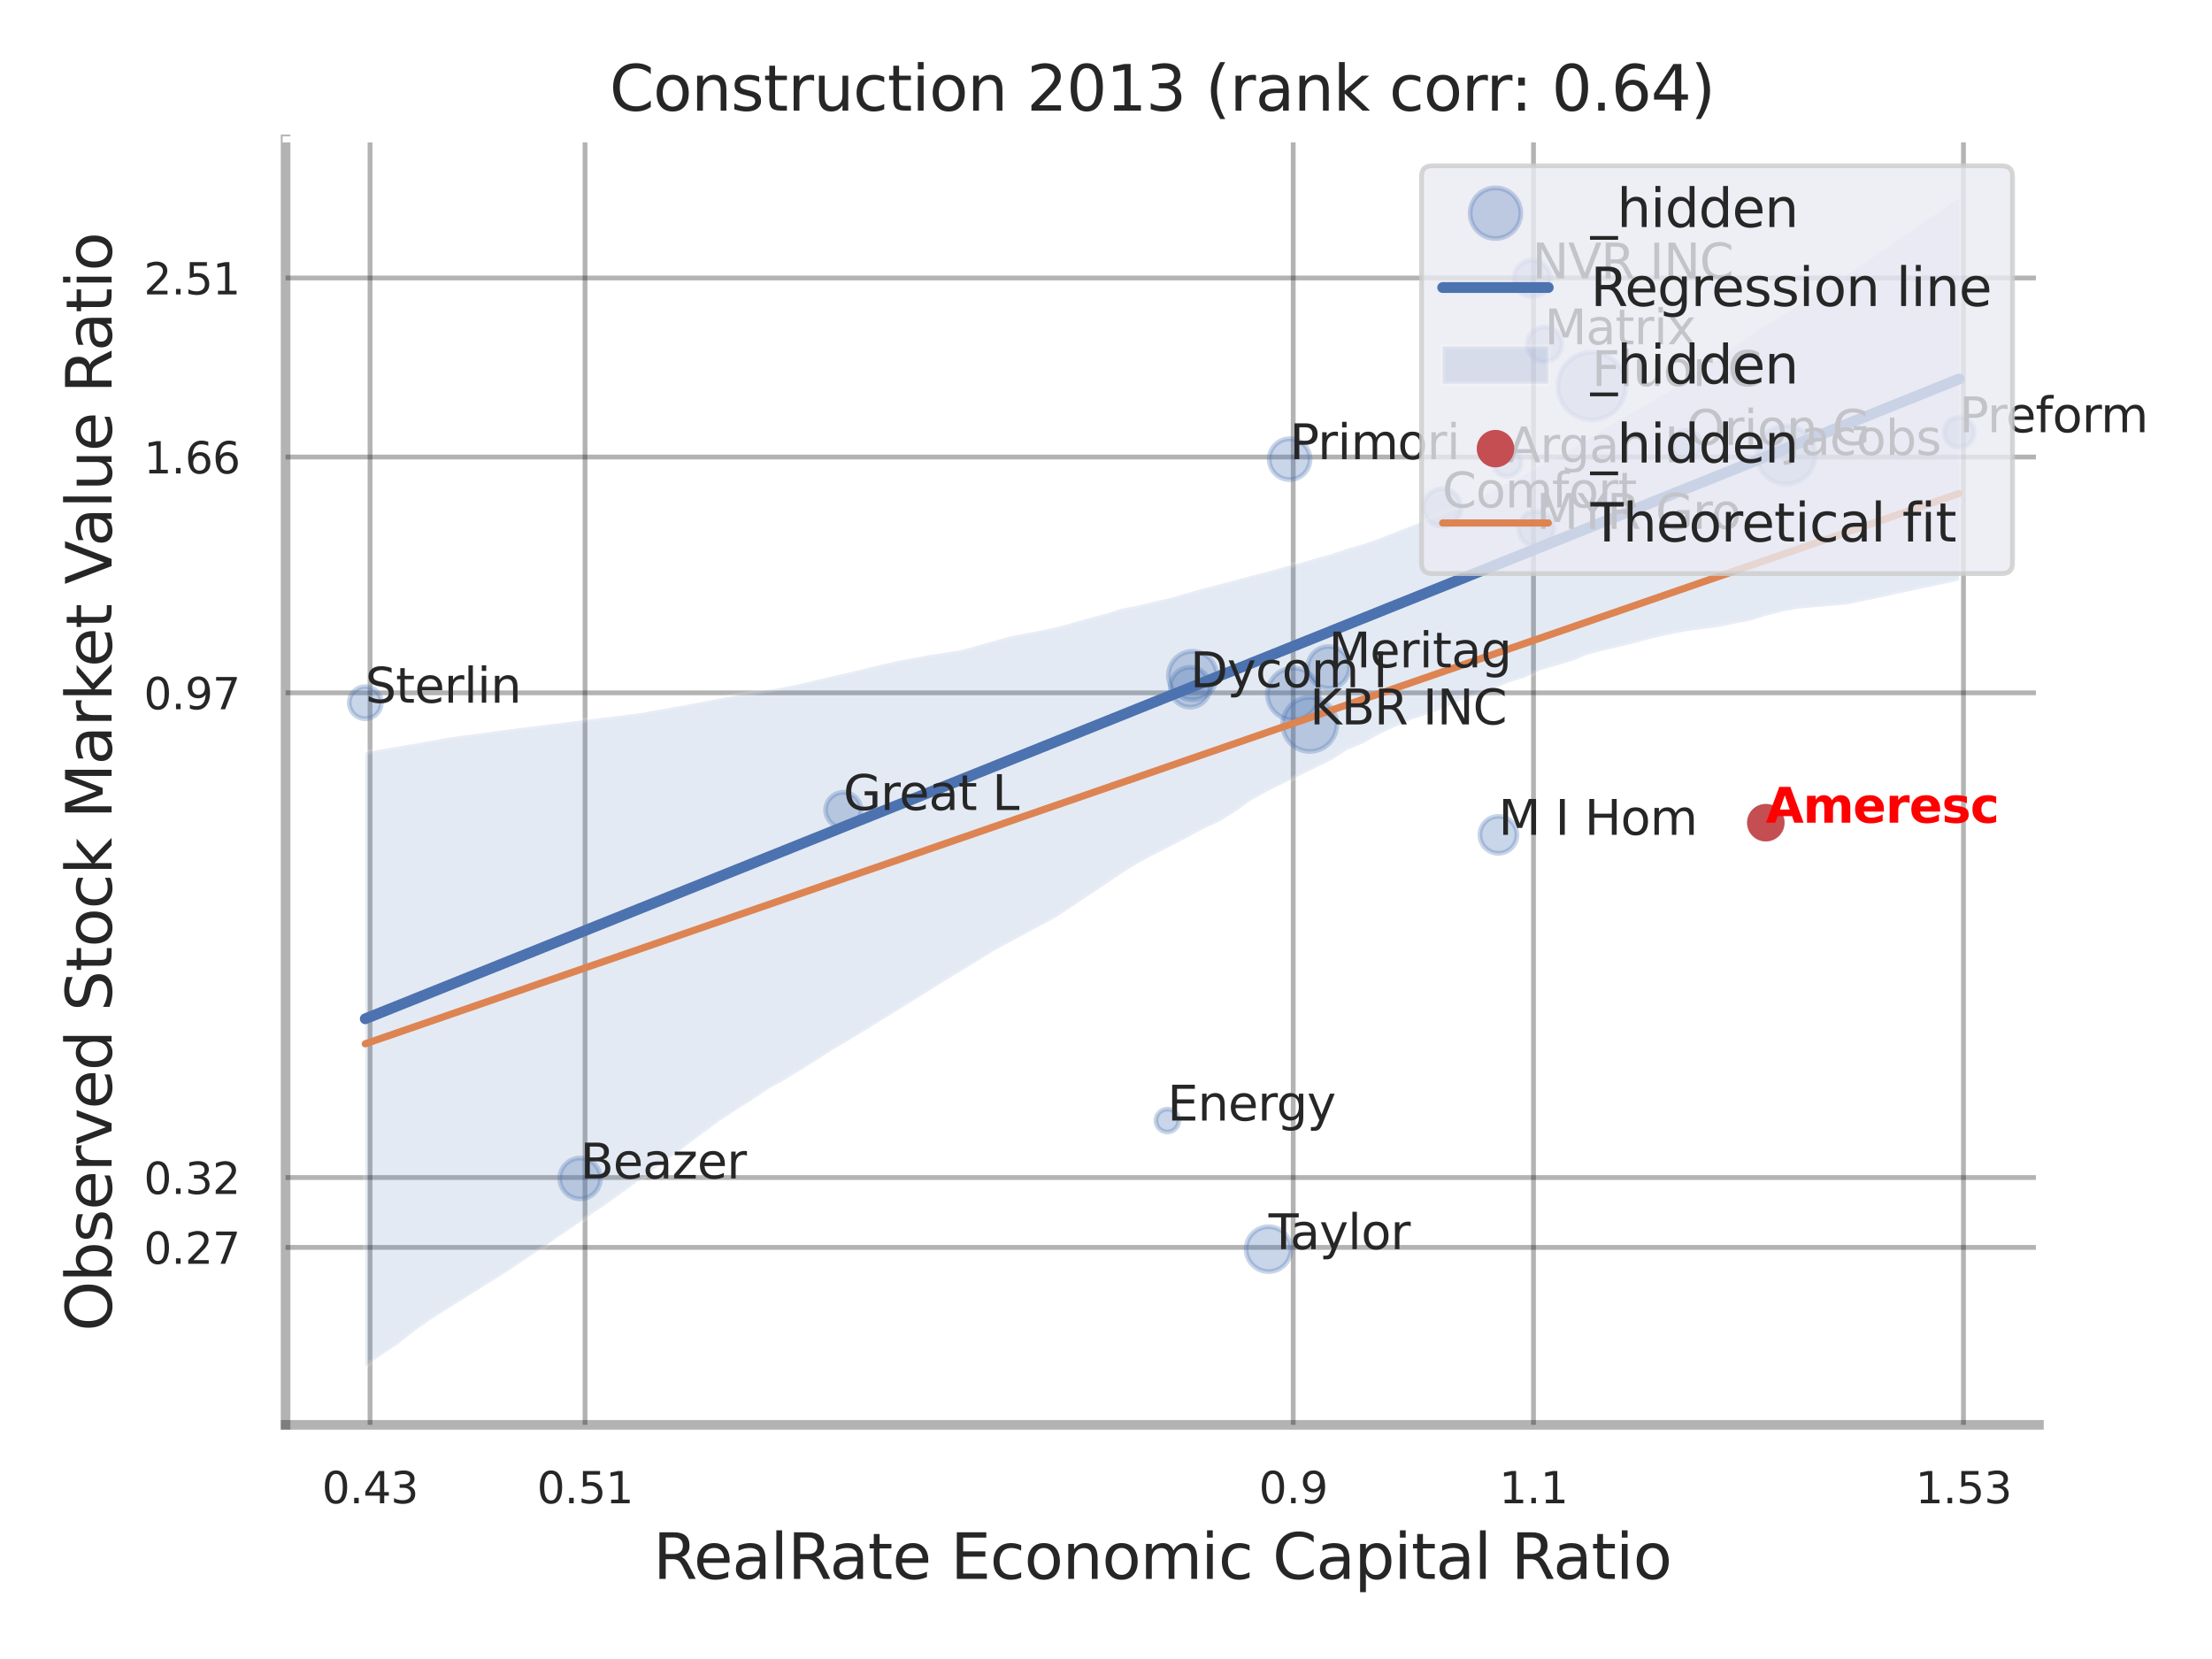 <?xml version="1.0" encoding="utf-8" standalone="no"?>
<!DOCTYPE svg PUBLIC "-//W3C//DTD SVG 1.1//EN"
  "http://www.w3.org/Graphics/SVG/1.1/DTD/svg11.dtd">
<svg xmlns:xlink="http://www.w3.org/1999/xlink" width="460.8pt" height="345.6pt" viewBox="0 0 460.8 345.6" xmlns="http://www.w3.org/2000/svg" version="1.1">
 <defs>
  <style type="text/css">*{stroke-linejoin: round; stroke-linecap: butt}</style>
 </defs>
 <g id="figure_1">
  <g id="patch_1">
   <path d="M 0 345.6 
L 460.8 345.6 
L 460.8 0 
L 0 0 
z
" style="fill: #ffffff"/>
  </g>
  <g id="axes_1">
   <g id="patch_2">
    <path d="M 59.49 296.82 
L 424.743 296.82 
L 424.743 29.04 
L 59.49 29.04 
z
" style="fill: #ffffff"/>
   </g>
   <g id="matplotlib.axis_1">
    <g id="xtick_1">
     <g id="line2d_1">
      <path d="M 77.088 296.82 
L 77.088 29.04 
" clip-path="url(#p5af76c4725)" style="fill: none; stroke: #000000; stroke-opacity: 0.3; stroke-linecap: round"/>
     </g>
     <g id="text_1">
      <!-- 0.43 -->
      <g style="fill: #262626" transform="translate(67.069 313.159) scale(0.09 -0.09)">
       <defs>
        <path id="DejaVuSans-30" d="M 2034 4250 
Q 1547 4250 1301 3770 
Q 1056 3291 1056 2328 
Q 1056 1369 1301 889 
Q 1547 409 2034 409 
Q 2525 409 2770 889 
Q 3016 1369 3016 2328 
Q 3016 3291 2770 3770 
Q 2525 4250 2034 4250 
z
M 2034 4750 
Q 2819 4750 3233 4129 
Q 3647 3509 3647 2328 
Q 3647 1150 3233 529 
Q 2819 -91 2034 -91 
Q 1250 -91 836 529 
Q 422 1150 422 2328 
Q 422 3509 836 4129 
Q 1250 4750 2034 4750 
z
" transform="scale(0.016)"/>
        <path id="DejaVuSans-2e" d="M 684 794 
L 1344 794 
L 1344 0 
L 684 0 
L 684 794 
z
" transform="scale(0.016)"/>
        <path id="DejaVuSans-34" d="M 2419 4116 
L 825 1625 
L 2419 1625 
L 2419 4116 
z
M 2253 4666 
L 3047 4666 
L 3047 1625 
L 3713 1625 
L 3713 1100 
L 3047 1100 
L 3047 0 
L 2419 0 
L 2419 1100 
L 313 1100 
L 313 1709 
L 2253 4666 
z
" transform="scale(0.016)"/>
        <path id="DejaVuSans-33" d="M 2597 2516 
Q 3050 2419 3304 2112 
Q 3559 1806 3559 1356 
Q 3559 666 3084 287 
Q 2609 -91 1734 -91 
Q 1441 -91 1130 -33 
Q 819 25 488 141 
L 488 750 
Q 750 597 1062 519 
Q 1375 441 1716 441 
Q 2309 441 2620 675 
Q 2931 909 2931 1356 
Q 2931 1769 2642 2001 
Q 2353 2234 1838 2234 
L 1294 2234 
L 1294 2753 
L 1863 2753 
Q 2328 2753 2575 2939 
Q 2822 3125 2822 3475 
Q 2822 3834 2567 4026 
Q 2313 4219 1838 4219 
Q 1578 4219 1281 4162 
Q 984 4106 628 3988 
L 628 4550 
Q 988 4650 1302 4700 
Q 1616 4750 1894 4750 
Q 2613 4750 3031 4423 
Q 3450 4097 3450 3541 
Q 3450 3153 3228 2886 
Q 3006 2619 2597 2516 
z
" transform="scale(0.016)"/>
       </defs>
       <use xlink:href="#DejaVuSans-30"/>
       <use xlink:href="#DejaVuSans-2e" transform="translate(63.623 0)"/>
       <use xlink:href="#DejaVuSans-34" transform="translate(95.41 0)"/>
       <use xlink:href="#DejaVuSans-33" transform="translate(159.033 0)"/>
      </g>
     </g>
    </g>
    <g id="xtick_2">
     <g id="line2d_2">
      <path d="M 121.873 296.82 
L 121.873 29.04 
" clip-path="url(#p5af76c4725)" style="fill: none; stroke: #000000; stroke-opacity: 0.3; stroke-linecap: round"/>
     </g>
     <g id="text_2">
      <!-- 0.51 -->
      <g style="fill: #262626" transform="translate(111.854 313.159) scale(0.09 -0.09)">
       <defs>
        <path id="DejaVuSans-35" d="M 691 4666 
L 3169 4666 
L 3169 4134 
L 1269 4134 
L 1269 2991 
Q 1406 3038 1543 3061 
Q 1681 3084 1819 3084 
Q 2600 3084 3056 2656 
Q 3513 2228 3513 1497 
Q 3513 744 3044 326 
Q 2575 -91 1722 -91 
Q 1428 -91 1123 -41 
Q 819 9 494 109 
L 494 744 
Q 775 591 1075 516 
Q 1375 441 1709 441 
Q 2250 441 2565 725 
Q 2881 1009 2881 1497 
Q 2881 1984 2565 2268 
Q 2250 2553 1709 2553 
Q 1456 2553 1204 2497 
Q 953 2441 691 2322 
L 691 4666 
z
" transform="scale(0.016)"/>
        <path id="DejaVuSans-31" d="M 794 531 
L 1825 531 
L 1825 4091 
L 703 3866 
L 703 4441 
L 1819 4666 
L 2450 4666 
L 2450 531 
L 3481 531 
L 3481 0 
L 794 0 
L 794 531 
z
" transform="scale(0.016)"/>
       </defs>
       <use xlink:href="#DejaVuSans-30"/>
       <use xlink:href="#DejaVuSans-2e" transform="translate(63.623 0)"/>
       <use xlink:href="#DejaVuSans-35" transform="translate(95.41 0)"/>
       <use xlink:href="#DejaVuSans-31" transform="translate(159.033 0)"/>
      </g>
     </g>
    </g>
    <g id="xtick_3">
     <g id="line2d_3">
      <path d="M 269.401 296.82 
L 269.401 29.04 
" clip-path="url(#p5af76c4725)" style="fill: none; stroke: #000000; stroke-opacity: 0.3; stroke-linecap: round"/>
     </g>
     <g id="text_3">
      <!-- 0.9 -->
      <g style="fill: #262626" transform="translate(262.245 313.159) scale(0.09 -0.09)">
       <defs>
        <path id="DejaVuSans-39" d="M 703 97 
L 703 672 
Q 941 559 1184 500 
Q 1428 441 1663 441 
Q 2288 441 2617 861 
Q 2947 1281 2994 2138 
Q 2813 1869 2534 1725 
Q 2256 1581 1919 1581 
Q 1219 1581 811 2004 
Q 403 2428 403 3163 
Q 403 3881 828 4315 
Q 1253 4750 1959 4750 
Q 2769 4750 3195 4129 
Q 3622 3509 3622 2328 
Q 3622 1225 3098 567 
Q 2575 -91 1691 -91 
Q 1453 -91 1209 -44 
Q 966 3 703 97 
z
M 1959 2075 
Q 2384 2075 2632 2365 
Q 2881 2656 2881 3163 
Q 2881 3666 2632 3958 
Q 2384 4250 1959 4250 
Q 1534 4250 1286 3958 
Q 1038 3666 1038 3163 
Q 1038 2656 1286 2365 
Q 1534 2075 1959 2075 
z
" transform="scale(0.016)"/>
       </defs>
       <use xlink:href="#DejaVuSans-30"/>
       <use xlink:href="#DejaVuSans-2e" transform="translate(63.623 0)"/>
       <use xlink:href="#DejaVuSans-39" transform="translate(95.41 0)"/>
      </g>
     </g>
    </g>
    <g id="xtick_4">
     <g id="line2d_4">
      <path d="M 319.455 296.82 
L 319.455 29.04 
" clip-path="url(#p5af76c4725)" style="fill: none; stroke: #000000; stroke-opacity: 0.3; stroke-linecap: round"/>
     </g>
     <g id="text_4">
      <!-- 1.1 -->
      <g style="fill: #262626" transform="translate(312.299 313.159) scale(0.09 -0.09)">
       <use xlink:href="#DejaVuSans-31"/>
       <use xlink:href="#DejaVuSans-2e" transform="translate(63.623 0)"/>
       <use xlink:href="#DejaVuSans-31" transform="translate(95.41 0)"/>
      </g>
     </g>
    </g>
    <g id="xtick_5">
     <g id="line2d_5">
      <path d="M 409.025 296.82 
L 409.025 29.04 
" clip-path="url(#p5af76c4725)" style="fill: none; stroke: #000000; stroke-opacity: 0.3; stroke-linecap: round"/>
     </g>
     <g id="text_5">
      <!-- 1.53 -->
      <g style="fill: #262626" transform="translate(399.006 313.159) scale(0.09 -0.09)">
       <use xlink:href="#DejaVuSans-31"/>
       <use xlink:href="#DejaVuSans-2e" transform="translate(63.623 0)"/>
       <use xlink:href="#DejaVuSans-35" transform="translate(95.41 0)"/>
       <use xlink:href="#DejaVuSans-33" transform="translate(159.033 0)"/>
      </g>
     </g>
    </g>
    <g id="xtick_6"/>
    <g id="xtick_7"/>
    <g id="xtick_8"/>
    <g id="text_6">
     <!-- RealRate Economic Capital Ratio -->
     <g style="fill: #262626" transform="translate(136.063 328.908) scale(0.13 -0.13)">
      <defs>
       <path id="DejaVuSans-52" d="M 2841 2188 
Q 3044 2119 3236 1894 
Q 3428 1669 3622 1275 
L 4263 0 
L 3584 0 
L 2988 1197 
Q 2756 1666 2539 1819 
Q 2322 1972 1947 1972 
L 1259 1972 
L 1259 0 
L 628 0 
L 628 4666 
L 2053 4666 
Q 2853 4666 3247 4331 
Q 3641 3997 3641 3322 
Q 3641 2881 3436 2590 
Q 3231 2300 2841 2188 
z
M 1259 4147 
L 1259 2491 
L 2053 2491 
Q 2509 2491 2742 2702 
Q 2975 2913 2975 3322 
Q 2975 3731 2742 3939 
Q 2509 4147 2053 4147 
L 1259 4147 
z
" transform="scale(0.016)"/>
       <path id="DejaVuSans-65" d="M 3597 1894 
L 3597 1613 
L 953 1613 
Q 991 1019 1311 708 
Q 1631 397 2203 397 
Q 2534 397 2845 478 
Q 3156 559 3463 722 
L 3463 178 
Q 3153 47 2828 -22 
Q 2503 -91 2169 -91 
Q 1331 -91 842 396 
Q 353 884 353 1716 
Q 353 2575 817 3079 
Q 1281 3584 2069 3584 
Q 2775 3584 3186 3129 
Q 3597 2675 3597 1894 
z
M 3022 2063 
Q 3016 2534 2758 2815 
Q 2500 3097 2075 3097 
Q 1594 3097 1305 2825 
Q 1016 2553 972 2059 
L 3022 2063 
z
" transform="scale(0.016)"/>
       <path id="DejaVuSans-61" d="M 2194 1759 
Q 1497 1759 1228 1600 
Q 959 1441 959 1056 
Q 959 750 1161 570 
Q 1363 391 1709 391 
Q 2188 391 2477 730 
Q 2766 1069 2766 1631 
L 2766 1759 
L 2194 1759 
z
M 3341 1997 
L 3341 0 
L 2766 0 
L 2766 531 
Q 2569 213 2275 61 
Q 1981 -91 1556 -91 
Q 1019 -91 701 211 
Q 384 513 384 1019 
Q 384 1609 779 1909 
Q 1175 2209 1959 2209 
L 2766 2209 
L 2766 2266 
Q 2766 2663 2505 2880 
Q 2244 3097 1772 3097 
Q 1472 3097 1187 3025 
Q 903 2953 641 2809 
L 641 3341 
Q 956 3463 1253 3523 
Q 1550 3584 1831 3584 
Q 2591 3584 2966 3190 
Q 3341 2797 3341 1997 
z
" transform="scale(0.016)"/>
       <path id="DejaVuSans-6c" d="M 603 4863 
L 1178 4863 
L 1178 0 
L 603 0 
L 603 4863 
z
" transform="scale(0.016)"/>
       <path id="DejaVuSans-74" d="M 1172 4494 
L 1172 3500 
L 2356 3500 
L 2356 3053 
L 1172 3053 
L 1172 1153 
Q 1172 725 1289 603 
Q 1406 481 1766 481 
L 2356 481 
L 2356 0 
L 1766 0 
Q 1100 0 847 248 
Q 594 497 594 1153 
L 594 3053 
L 172 3053 
L 172 3500 
L 594 3500 
L 594 4494 
L 1172 4494 
z
" transform="scale(0.016)"/>
       <path id="DejaVuSans-20" transform="scale(0.016)"/>
       <path id="DejaVuSans-45" d="M 628 4666 
L 3578 4666 
L 3578 4134 
L 1259 4134 
L 1259 2753 
L 3481 2753 
L 3481 2222 
L 1259 2222 
L 1259 531 
L 3634 531 
L 3634 0 
L 628 0 
L 628 4666 
z
" transform="scale(0.016)"/>
       <path id="DejaVuSans-63" d="M 3122 3366 
L 3122 2828 
Q 2878 2963 2633 3030 
Q 2388 3097 2138 3097 
Q 1578 3097 1268 2742 
Q 959 2388 959 1747 
Q 959 1106 1268 751 
Q 1578 397 2138 397 
Q 2388 397 2633 464 
Q 2878 531 3122 666 
L 3122 134 
Q 2881 22 2623 -34 
Q 2366 -91 2075 -91 
Q 1284 -91 818 406 
Q 353 903 353 1747 
Q 353 2603 823 3093 
Q 1294 3584 2113 3584 
Q 2378 3584 2631 3529 
Q 2884 3475 3122 3366 
z
" transform="scale(0.016)"/>
       <path id="DejaVuSans-6f" d="M 1959 3097 
Q 1497 3097 1228 2736 
Q 959 2375 959 1747 
Q 959 1119 1226 758 
Q 1494 397 1959 397 
Q 2419 397 2687 759 
Q 2956 1122 2956 1747 
Q 2956 2369 2687 2733 
Q 2419 3097 1959 3097 
z
M 1959 3584 
Q 2709 3584 3137 3096 
Q 3566 2609 3566 1747 
Q 3566 888 3137 398 
Q 2709 -91 1959 -91 
Q 1206 -91 779 398 
Q 353 888 353 1747 
Q 353 2609 779 3096 
Q 1206 3584 1959 3584 
z
" transform="scale(0.016)"/>
       <path id="DejaVuSans-6e" d="M 3513 2113 
L 3513 0 
L 2938 0 
L 2938 2094 
Q 2938 2591 2744 2837 
Q 2550 3084 2163 3084 
Q 1697 3084 1428 2787 
Q 1159 2491 1159 1978 
L 1159 0 
L 581 0 
L 581 3500 
L 1159 3500 
L 1159 2956 
Q 1366 3272 1645 3428 
Q 1925 3584 2291 3584 
Q 2894 3584 3203 3211 
Q 3513 2838 3513 2113 
z
" transform="scale(0.016)"/>
       <path id="DejaVuSans-6d" d="M 3328 2828 
Q 3544 3216 3844 3400 
Q 4144 3584 4550 3584 
Q 5097 3584 5394 3201 
Q 5691 2819 5691 2113 
L 5691 0 
L 5113 0 
L 5113 2094 
Q 5113 2597 4934 2840 
Q 4756 3084 4391 3084 
Q 3944 3084 3684 2787 
Q 3425 2491 3425 1978 
L 3425 0 
L 2847 0 
L 2847 2094 
Q 2847 2600 2669 2842 
Q 2491 3084 2119 3084 
Q 1678 3084 1418 2786 
Q 1159 2488 1159 1978 
L 1159 0 
L 581 0 
L 581 3500 
L 1159 3500 
L 1159 2956 
Q 1356 3278 1631 3431 
Q 1906 3584 2284 3584 
Q 2666 3584 2933 3390 
Q 3200 3197 3328 2828 
z
" transform="scale(0.016)"/>
       <path id="DejaVuSans-69" d="M 603 3500 
L 1178 3500 
L 1178 0 
L 603 0 
L 603 3500 
z
M 603 4863 
L 1178 4863 
L 1178 4134 
L 603 4134 
L 603 4863 
z
" transform="scale(0.016)"/>
       <path id="DejaVuSans-43" d="M 4122 4306 
L 4122 3641 
Q 3803 3938 3442 4084 
Q 3081 4231 2675 4231 
Q 1875 4231 1450 3742 
Q 1025 3253 1025 2328 
Q 1025 1406 1450 917 
Q 1875 428 2675 428 
Q 3081 428 3442 575 
Q 3803 722 4122 1019 
L 4122 359 
Q 3791 134 3420 21 
Q 3050 -91 2638 -91 
Q 1578 -91 968 557 
Q 359 1206 359 2328 
Q 359 3453 968 4101 
Q 1578 4750 2638 4750 
Q 3056 4750 3426 4639 
Q 3797 4528 4122 4306 
z
" transform="scale(0.016)"/>
       <path id="DejaVuSans-70" d="M 1159 525 
L 1159 -1331 
L 581 -1331 
L 581 3500 
L 1159 3500 
L 1159 2969 
Q 1341 3281 1617 3432 
Q 1894 3584 2278 3584 
Q 2916 3584 3314 3078 
Q 3713 2572 3713 1747 
Q 3713 922 3314 415 
Q 2916 -91 2278 -91 
Q 1894 -91 1617 61 
Q 1341 213 1159 525 
z
M 3116 1747 
Q 3116 2381 2855 2742 
Q 2594 3103 2138 3103 
Q 1681 3103 1420 2742 
Q 1159 2381 1159 1747 
Q 1159 1113 1420 752 
Q 1681 391 2138 391 
Q 2594 391 2855 752 
Q 3116 1113 3116 1747 
z
" transform="scale(0.016)"/>
      </defs>
      <use xlink:href="#DejaVuSans-52"/>
      <use xlink:href="#DejaVuSans-65" transform="translate(64.982 0)"/>
      <use xlink:href="#DejaVuSans-61" transform="translate(126.506 0)"/>
      <use xlink:href="#DejaVuSans-6c" transform="translate(187.785 0)"/>
      <use xlink:href="#DejaVuSans-52" transform="translate(215.568 0)"/>
      <use xlink:href="#DejaVuSans-61" transform="translate(282.801 0)"/>
      <use xlink:href="#DejaVuSans-74" transform="translate(344.08 0)"/>
      <use xlink:href="#DejaVuSans-65" transform="translate(383.289 0)"/>
      <use xlink:href="#DejaVuSans-20" transform="translate(444.812 0)"/>
      <use xlink:href="#DejaVuSans-45" transform="translate(476.6 0)"/>
      <use xlink:href="#DejaVuSans-63" transform="translate(539.783 0)"/>
      <use xlink:href="#DejaVuSans-6f" transform="translate(594.764 0)"/>
      <use xlink:href="#DejaVuSans-6e" transform="translate(655.945 0)"/>
      <use xlink:href="#DejaVuSans-6f" transform="translate(719.324 0)"/>
      <use xlink:href="#DejaVuSans-6d" transform="translate(780.506 0)"/>
      <use xlink:href="#DejaVuSans-69" transform="translate(877.918 0)"/>
      <use xlink:href="#DejaVuSans-63" transform="translate(905.701 0)"/>
      <use xlink:href="#DejaVuSans-20" transform="translate(960.682 0)"/>
      <use xlink:href="#DejaVuSans-43" transform="translate(992.469 0)"/>
      <use xlink:href="#DejaVuSans-61" transform="translate(1062.293 0)"/>
      <use xlink:href="#DejaVuSans-70" transform="translate(1123.572 0)"/>
      <use xlink:href="#DejaVuSans-69" transform="translate(1187.049 0)"/>
      <use xlink:href="#DejaVuSans-74" transform="translate(1214.832 0)"/>
      <use xlink:href="#DejaVuSans-61" transform="translate(1254.041 0)"/>
      <use xlink:href="#DejaVuSans-6c" transform="translate(1315.32 0)"/>
      <use xlink:href="#DejaVuSans-20" transform="translate(1343.104 0)"/>
      <use xlink:href="#DejaVuSans-52" transform="translate(1374.891 0)"/>
      <use xlink:href="#DejaVuSans-61" transform="translate(1442.123 0)"/>
      <use xlink:href="#DejaVuSans-74" transform="translate(1503.402 0)"/>
      <use xlink:href="#DejaVuSans-69" transform="translate(1542.611 0)"/>
      <use xlink:href="#DejaVuSans-6f" transform="translate(1570.395 0)"/>
     </g>
    </g>
   </g>
   <g id="matplotlib.axis_2">
    <g id="ytick_1">
     <g id="line2d_6">
      <path d="M 59.49 259.853 
L 424.743 259.853 
" clip-path="url(#p5af76c4725)" style="fill: none; stroke: #000000; stroke-opacity: 0.3; stroke-linecap: round"/>
     </g>
     <g id="text_7">
      <!-- 0.27 -->
      <g style="fill: #262626" transform="translate(29.951 263.272) scale(0.09 -0.09)">
       <defs>
        <path id="DejaVuSans-32" d="M 1228 531 
L 3431 531 
L 3431 0 
L 469 0 
L 469 531 
Q 828 903 1448 1529 
Q 2069 2156 2228 2338 
Q 2531 2678 2651 2914 
Q 2772 3150 2772 3378 
Q 2772 3750 2511 3984 
Q 2250 4219 1831 4219 
Q 1534 4219 1204 4116 
Q 875 4013 500 3803 
L 500 4441 
Q 881 4594 1212 4672 
Q 1544 4750 1819 4750 
Q 2544 4750 2975 4387 
Q 3406 4025 3406 3419 
Q 3406 3131 3298 2873 
Q 3191 2616 2906 2266 
Q 2828 2175 2409 1742 
Q 1991 1309 1228 531 
z
" transform="scale(0.016)"/>
        <path id="DejaVuSans-37" d="M 525 4666 
L 3525 4666 
L 3525 4397 
L 1831 0 
L 1172 0 
L 2766 4134 
L 525 4134 
L 525 4666 
z
" transform="scale(0.016)"/>
       </defs>
       <use xlink:href="#DejaVuSans-30"/>
       <use xlink:href="#DejaVuSans-2e" transform="translate(63.623 0)"/>
       <use xlink:href="#DejaVuSans-32" transform="translate(95.41 0)"/>
       <use xlink:href="#DejaVuSans-37" transform="translate(159.033 0)"/>
      </g>
     </g>
    </g>
    <g id="ytick_2">
     <g id="line2d_7">
      <path d="M 59.49 245.299 
L 424.743 245.299 
" clip-path="url(#p5af76c4725)" style="fill: none; stroke: #000000; stroke-opacity: 0.3; stroke-linecap: round"/>
     </g>
     <g id="text_8">
      <!-- 0.32 -->
      <g style="fill: #262626" transform="translate(29.951 248.718) scale(0.09 -0.09)">
       <use xlink:href="#DejaVuSans-30"/>
       <use xlink:href="#DejaVuSans-2e" transform="translate(63.623 0)"/>
       <use xlink:href="#DejaVuSans-33" transform="translate(95.41 0)"/>
       <use xlink:href="#DejaVuSans-32" transform="translate(159.033 0)"/>
      </g>
     </g>
    </g>
    <g id="ytick_3">
     <g id="line2d_8">
      <path d="M 59.49 144.327 
L 424.743 144.327 
" clip-path="url(#p5af76c4725)" style="fill: none; stroke: #000000; stroke-opacity: 0.3; stroke-linecap: round"/>
     </g>
     <g id="text_9">
      <!-- 0.97 -->
      <g style="fill: #262626" transform="translate(29.951 147.746) scale(0.09 -0.09)">
       <use xlink:href="#DejaVuSans-30"/>
       <use xlink:href="#DejaVuSans-2e" transform="translate(63.623 0)"/>
       <use xlink:href="#DejaVuSans-39" transform="translate(95.41 0)"/>
       <use xlink:href="#DejaVuSans-37" transform="translate(159.033 0)"/>
      </g>
     </g>
    </g>
    <g id="ytick_4">
     <g id="line2d_9">
      <path d="M 59.49 95.206 
L 424.743 95.206 
" clip-path="url(#p5af76c4725)" style="fill: none; stroke: #000000; stroke-opacity: 0.3; stroke-linecap: round"/>
     </g>
     <g id="text_10">
      <!-- 1.66 -->
      <g style="fill: #262626" transform="translate(29.951 98.625) scale(0.09 -0.09)">
       <defs>
        <path id="DejaVuSans-36" d="M 2113 2584 
Q 1688 2584 1439 2293 
Q 1191 2003 1191 1497 
Q 1191 994 1439 701 
Q 1688 409 2113 409 
Q 2538 409 2786 701 
Q 3034 994 3034 1497 
Q 3034 2003 2786 2293 
Q 2538 2584 2113 2584 
z
M 3366 4563 
L 3366 3988 
Q 3128 4100 2886 4159 
Q 2644 4219 2406 4219 
Q 1781 4219 1451 3797 
Q 1122 3375 1075 2522 
Q 1259 2794 1537 2939 
Q 1816 3084 2150 3084 
Q 2853 3084 3261 2657 
Q 3669 2231 3669 1497 
Q 3669 778 3244 343 
Q 2819 -91 2113 -91 
Q 1303 -91 875 529 
Q 447 1150 447 2328 
Q 447 3434 972 4092 
Q 1497 4750 2381 4750 
Q 2619 4750 2861 4703 
Q 3103 4656 3366 4563 
z
" transform="scale(0.016)"/>
       </defs>
       <use xlink:href="#DejaVuSans-31"/>
       <use xlink:href="#DejaVuSans-2e" transform="translate(63.623 0)"/>
       <use xlink:href="#DejaVuSans-36" transform="translate(95.41 0)"/>
       <use xlink:href="#DejaVuSans-36" transform="translate(159.033 0)"/>
      </g>
     </g>
    </g>
    <g id="ytick_5">
     <g id="line2d_10">
      <path d="M 59.49 57.91 
L 424.743 57.91 
" clip-path="url(#p5af76c4725)" style="fill: none; stroke: #000000; stroke-opacity: 0.3; stroke-linecap: round"/>
     </g>
     <g id="text_11">
      <!-- 2.51 -->
      <g style="fill: #262626" transform="translate(29.951 61.329) scale(0.09 -0.09)">
       <use xlink:href="#DejaVuSans-32"/>
       <use xlink:href="#DejaVuSans-2e" transform="translate(63.623 0)"/>
       <use xlink:href="#DejaVuSans-35" transform="translate(95.41 0)"/>
       <use xlink:href="#DejaVuSans-31" transform="translate(159.033 0)"/>
      </g>
     </g>
    </g>
    <g id="ytick_6"/>
    <g id="ytick_7"/>
    <g id="ytick_8"/>
    <g id="text_12">
     <!-- Observed Stock Market Value Ratio -->
     <g style="fill: #262626" transform="translate(23.247 277.332) rotate(-90) scale(0.13 -0.13)">
      <defs>
       <path id="DejaVuSans-4f" d="M 2522 4238 
Q 1834 4238 1429 3725 
Q 1025 3213 1025 2328 
Q 1025 1447 1429 934 
Q 1834 422 2522 422 
Q 3209 422 3611 934 
Q 4013 1447 4013 2328 
Q 4013 3213 3611 3725 
Q 3209 4238 2522 4238 
z
M 2522 4750 
Q 3503 4750 4090 4092 
Q 4678 3434 4678 2328 
Q 4678 1225 4090 567 
Q 3503 -91 2522 -91 
Q 1538 -91 948 565 
Q 359 1222 359 2328 
Q 359 3434 948 4092 
Q 1538 4750 2522 4750 
z
" transform="scale(0.016)"/>
       <path id="DejaVuSans-62" d="M 3116 1747 
Q 3116 2381 2855 2742 
Q 2594 3103 2138 3103 
Q 1681 3103 1420 2742 
Q 1159 2381 1159 1747 
Q 1159 1113 1420 752 
Q 1681 391 2138 391 
Q 2594 391 2855 752 
Q 3116 1113 3116 1747 
z
M 1159 2969 
Q 1341 3281 1617 3432 
Q 1894 3584 2278 3584 
Q 2916 3584 3314 3078 
Q 3713 2572 3713 1747 
Q 3713 922 3314 415 
Q 2916 -91 2278 -91 
Q 1894 -91 1617 61 
Q 1341 213 1159 525 
L 1159 0 
L 581 0 
L 581 4863 
L 1159 4863 
L 1159 2969 
z
" transform="scale(0.016)"/>
       <path id="DejaVuSans-73" d="M 2834 3397 
L 2834 2853 
Q 2591 2978 2328 3040 
Q 2066 3103 1784 3103 
Q 1356 3103 1142 2972 
Q 928 2841 928 2578 
Q 928 2378 1081 2264 
Q 1234 2150 1697 2047 
L 1894 2003 
Q 2506 1872 2764 1633 
Q 3022 1394 3022 966 
Q 3022 478 2636 193 
Q 2250 -91 1575 -91 
Q 1294 -91 989 -36 
Q 684 19 347 128 
L 347 722 
Q 666 556 975 473 
Q 1284 391 1588 391 
Q 1994 391 2212 530 
Q 2431 669 2431 922 
Q 2431 1156 2273 1281 
Q 2116 1406 1581 1522 
L 1381 1569 
Q 847 1681 609 1914 
Q 372 2147 372 2553 
Q 372 3047 722 3315 
Q 1072 3584 1716 3584 
Q 2034 3584 2315 3537 
Q 2597 3491 2834 3397 
z
" transform="scale(0.016)"/>
       <path id="DejaVuSans-72" d="M 2631 2963 
Q 2534 3019 2420 3045 
Q 2306 3072 2169 3072 
Q 1681 3072 1420 2755 
Q 1159 2438 1159 1844 
L 1159 0 
L 581 0 
L 581 3500 
L 1159 3500 
L 1159 2956 
Q 1341 3275 1631 3429 
Q 1922 3584 2338 3584 
Q 2397 3584 2469 3576 
Q 2541 3569 2628 3553 
L 2631 2963 
z
" transform="scale(0.016)"/>
       <path id="DejaVuSans-76" d="M 191 3500 
L 800 3500 
L 1894 563 
L 2988 3500 
L 3597 3500 
L 2284 0 
L 1503 0 
L 191 3500 
z
" transform="scale(0.016)"/>
       <path id="DejaVuSans-64" d="M 2906 2969 
L 2906 4863 
L 3481 4863 
L 3481 0 
L 2906 0 
L 2906 525 
Q 2725 213 2448 61 
Q 2172 -91 1784 -91 
Q 1150 -91 751 415 
Q 353 922 353 1747 
Q 353 2572 751 3078 
Q 1150 3584 1784 3584 
Q 2172 3584 2448 3432 
Q 2725 3281 2906 2969 
z
M 947 1747 
Q 947 1113 1208 752 
Q 1469 391 1925 391 
Q 2381 391 2643 752 
Q 2906 1113 2906 1747 
Q 2906 2381 2643 2742 
Q 2381 3103 1925 3103 
Q 1469 3103 1208 2742 
Q 947 2381 947 1747 
z
" transform="scale(0.016)"/>
       <path id="DejaVuSans-53" d="M 3425 4513 
L 3425 3897 
Q 3066 4069 2747 4153 
Q 2428 4238 2131 4238 
Q 1616 4238 1336 4038 
Q 1056 3838 1056 3469 
Q 1056 3159 1242 3001 
Q 1428 2844 1947 2747 
L 2328 2669 
Q 3034 2534 3370 2195 
Q 3706 1856 3706 1288 
Q 3706 609 3251 259 
Q 2797 -91 1919 -91 
Q 1588 -91 1214 -16 
Q 841 59 441 206 
L 441 856 
Q 825 641 1194 531 
Q 1563 422 1919 422 
Q 2459 422 2753 634 
Q 3047 847 3047 1241 
Q 3047 1584 2836 1778 
Q 2625 1972 2144 2069 
L 1759 2144 
Q 1053 2284 737 2584 
Q 422 2884 422 3419 
Q 422 4038 858 4394 
Q 1294 4750 2059 4750 
Q 2388 4750 2728 4690 
Q 3069 4631 3425 4513 
z
" transform="scale(0.016)"/>
       <path id="DejaVuSans-6b" d="M 581 4863 
L 1159 4863 
L 1159 1991 
L 2875 3500 
L 3609 3500 
L 1753 1863 
L 3688 0 
L 2938 0 
L 1159 1709 
L 1159 0 
L 581 0 
L 581 4863 
z
" transform="scale(0.016)"/>
       <path id="DejaVuSans-4d" d="M 628 4666 
L 1569 4666 
L 2759 1491 
L 3956 4666 
L 4897 4666 
L 4897 0 
L 4281 0 
L 4281 4097 
L 3078 897 
L 2444 897 
L 1241 4097 
L 1241 0 
L 628 0 
L 628 4666 
z
" transform="scale(0.016)"/>
       <path id="DejaVuSans-56" d="M 1831 0 
L 50 4666 
L 709 4666 
L 2188 738 
L 3669 4666 
L 4325 4666 
L 2547 0 
L 1831 0 
z
" transform="scale(0.016)"/>
       <path id="DejaVuSans-75" d="M 544 1381 
L 544 3500 
L 1119 3500 
L 1119 1403 
Q 1119 906 1312 657 
Q 1506 409 1894 409 
Q 2359 409 2629 706 
Q 2900 1003 2900 1516 
L 2900 3500 
L 3475 3500 
L 3475 0 
L 2900 0 
L 2900 538 
Q 2691 219 2414 64 
Q 2138 -91 1772 -91 
Q 1169 -91 856 284 
Q 544 659 544 1381 
z
M 1991 3584 
L 1991 3584 
z
" transform="scale(0.016)"/>
      </defs>
      <use xlink:href="#DejaVuSans-4f"/>
      <use xlink:href="#DejaVuSans-62" transform="translate(78.711 0)"/>
      <use xlink:href="#DejaVuSans-73" transform="translate(142.188 0)"/>
      <use xlink:href="#DejaVuSans-65" transform="translate(194.287 0)"/>
      <use xlink:href="#DejaVuSans-72" transform="translate(255.811 0)"/>
      <use xlink:href="#DejaVuSans-76" transform="translate(296.924 0)"/>
      <use xlink:href="#DejaVuSans-65" transform="translate(356.104 0)"/>
      <use xlink:href="#DejaVuSans-64" transform="translate(417.627 0)"/>
      <use xlink:href="#DejaVuSans-20" transform="translate(481.104 0)"/>
      <use xlink:href="#DejaVuSans-53" transform="translate(512.891 0)"/>
      <use xlink:href="#DejaVuSans-74" transform="translate(576.367 0)"/>
      <use xlink:href="#DejaVuSans-6f" transform="translate(615.576 0)"/>
      <use xlink:href="#DejaVuSans-63" transform="translate(676.758 0)"/>
      <use xlink:href="#DejaVuSans-6b" transform="translate(731.738 0)"/>
      <use xlink:href="#DejaVuSans-20" transform="translate(789.648 0)"/>
      <use xlink:href="#DejaVuSans-4d" transform="translate(821.436 0)"/>
      <use xlink:href="#DejaVuSans-61" transform="translate(907.715 0)"/>
      <use xlink:href="#DejaVuSans-72" transform="translate(968.994 0)"/>
      <use xlink:href="#DejaVuSans-6b" transform="translate(1010.107 0)"/>
      <use xlink:href="#DejaVuSans-65" transform="translate(1064.393 0)"/>
      <use xlink:href="#DejaVuSans-74" transform="translate(1125.916 0)"/>
      <use xlink:href="#DejaVuSans-20" transform="translate(1165.125 0)"/>
      <use xlink:href="#DejaVuSans-56" transform="translate(1196.912 0)"/>
      <use xlink:href="#DejaVuSans-61" transform="translate(1257.57 0)"/>
      <use xlink:href="#DejaVuSans-6c" transform="translate(1318.85 0)"/>
      <use xlink:href="#DejaVuSans-75" transform="translate(1346.633 0)"/>
      <use xlink:href="#DejaVuSans-65" transform="translate(1410.012 0)"/>
      <use xlink:href="#DejaVuSans-20" transform="translate(1471.535 0)"/>
      <use xlink:href="#DejaVuSans-52" transform="translate(1503.322 0)"/>
      <use xlink:href="#DejaVuSans-61" transform="translate(1570.555 0)"/>
      <use xlink:href="#DejaVuSans-74" transform="translate(1631.834 0)"/>
      <use xlink:href="#DejaVuSans-69" transform="translate(1671.043 0)"/>
      <use xlink:href="#DejaVuSans-6f" transform="translate(1698.826 0)"/>
     </g>
    </g>
   </g>
   <g id="PathCollection_1">
    <path d="M 248.439 145.774 
C 249.778 145.774 251.063 145.242 252.01 144.295 
C 252.956 143.348 253.489 142.064 253.489 140.725 
C 253.489 139.386 252.956 138.101 252.01 137.154 
C 251.063 136.207 249.778 135.675 248.439 135.675 
C 247.1 135.675 245.815 136.207 244.868 137.154 
C 243.922 138.101 243.389 139.386 243.389 140.725 
C 243.389 142.064 243.922 143.348 244.868 144.295 
C 245.815 145.242 247.1 145.774 248.439 145.774 
z
" clip-path="url(#p5af76c4725)" style="fill: #4c72b0; fill-opacity: 0.3; stroke: #4c72b0; stroke-opacity: 0.3"/>
    <path d="M 372.086 100.844 
C 373.697 100.844 375.243 100.204 376.383 99.064 
C 377.522 97.925 378.163 96.379 378.163 94.767 
C 378.163 93.156 377.522 91.61 376.383 90.47 
C 375.243 89.331 373.697 88.69 372.086 88.69 
C 370.474 88.69 368.928 89.331 367.789 90.47 
C 366.649 91.61 366.009 93.156 366.009 94.767 
C 366.009 96.379 366.649 97.925 367.789 99.064 
C 368.928 100.204 370.474 100.844 372.086 100.844 
z
" clip-path="url(#p5af76c4725)" style="fill: #4c72b0; fill-opacity: 0.3; stroke: #4c72b0; stroke-opacity: 0.3"/>
    <path d="M 247.933 147.314 
C 249.035 147.314 250.093 146.876 250.872 146.097 
C 251.651 145.318 252.089 144.26 252.089 143.158 
C 252.089 142.056 251.651 140.999 250.872 140.219 
C 250.093 139.44 249.035 139.002 247.933 139.002 
C 246.831 139.002 245.774 139.44 244.994 140.219 
C 244.215 140.999 243.777 142.056 243.777 143.158 
C 243.777 144.26 244.215 145.318 244.994 146.097 
C 245.774 146.876 246.831 147.314 247.933 147.314 
z
" clip-path="url(#p5af76c4725)" style="fill: #4c72b0; fill-opacity: 0.3; stroke: #4c72b0; stroke-opacity: 0.3"/>
    <path d="M 408.14 93.164 
C 408.969 93.164 409.764 92.835 410.35 92.249 
C 410.936 91.663 411.266 90.868 411.266 90.039 
C 411.266 89.21 410.936 88.415 410.35 87.829 
C 409.764 87.243 408.969 86.914 408.14 86.914 
C 407.311 86.914 406.516 87.243 405.93 87.829 
C 405.344 88.415 405.015 89.21 405.015 90.039 
C 405.015 90.868 405.344 91.663 405.93 92.249 
C 406.516 92.835 407.311 93.164 408.14 93.164 
z
" clip-path="url(#p5af76c4725)" style="fill: #4c72b0; fill-opacity: 0.3; stroke: #4c72b0; stroke-opacity: 0.3"/>
    <path d="M 313.962 99.23 
C 314.738 99.23 315.482 98.922 316.031 98.373 
C 316.58 97.825 316.888 97.081 316.888 96.305 
C 316.888 95.529 316.58 94.784 316.031 94.236 
C 315.482 93.687 314.738 93.379 313.962 93.379 
C 313.186 93.379 312.442 93.687 311.894 94.236 
C 311.345 94.784 311.037 95.529 311.037 96.305 
C 311.037 97.081 311.345 97.825 311.894 98.373 
C 312.442 98.922 313.186 99.23 313.962 99.23 
z
" clip-path="url(#p5af76c4725)" style="fill: #4c72b0; fill-opacity: 0.3; stroke: #4c72b0; stroke-opacity: 0.3"/>
    <path d="M 269.42 149.967 
C 270.853 149.967 272.228 149.398 273.241 148.384 
C 274.255 147.371 274.824 145.996 274.824 144.563 
C 274.824 143.129 274.255 141.755 273.241 140.741 
C 272.228 139.728 270.853 139.158 269.42 139.158 
C 267.986 139.158 266.611 139.728 265.598 140.741 
C 264.585 141.755 264.015 143.129 264.015 144.563 
C 264.015 145.996 264.585 147.371 265.598 148.384 
C 266.611 149.398 267.986 149.967 269.42 149.967 
z
" clip-path="url(#p5af76c4725)" style="fill: #4c72b0; fill-opacity: 0.3; stroke: #4c72b0; stroke-opacity: 0.3"/>
    <path d="M 320.006 113.814 
C 320.972 113.814 321.899 113.43 322.582 112.747 
C 323.265 112.064 323.649 111.137 323.649 110.171 
C 323.649 109.205 323.265 108.279 322.582 107.595 
C 321.899 106.912 320.972 106.528 320.006 106.528 
C 319.04 106.528 318.113 106.912 317.43 107.595 
C 316.747 108.279 316.363 109.205 316.363 110.171 
C 316.363 111.137 316.747 112.064 317.43 112.747 
C 318.113 113.43 319.04 113.814 320.006 113.814 
z
" clip-path="url(#p5af76c4725)" style="fill: #4c72b0; fill-opacity: 0.3; stroke: #4c72b0; stroke-opacity: 0.3"/>
    <path d="M 312.152 177.76 
C 313.174 177.76 314.154 177.354 314.876 176.632 
C 315.599 175.91 316.005 174.93 316.005 173.908 
C 316.005 172.886 315.599 171.906 314.876 171.184 
C 314.154 170.462 313.174 170.056 312.152 170.056 
C 311.131 170.056 310.151 170.462 309.429 171.184 
C 308.706 171.906 308.3 172.886 308.3 173.908 
C 308.3 174.93 308.706 175.91 309.429 176.632 
C 310.151 177.354 311.131 177.76 312.152 177.76 
z
" clip-path="url(#p5af76c4725)" style="fill: #4c72b0; fill-opacity: 0.3; stroke: #4c72b0; stroke-opacity: 0.3"/>
    <path d="M 276.759 143.38 
C 277.913 143.38 279.019 142.922 279.835 142.106 
C 280.651 141.29 281.109 140.184 281.109 139.03 
C 281.109 137.876 280.651 136.77 279.835 135.954 
C 279.019 135.138 277.913 134.68 276.759 134.68 
C 275.605 134.68 274.499 135.138 273.683 135.954 
C 272.867 136.77 272.409 137.876 272.409 139.03 
C 272.409 140.184 272.867 141.29 273.683 142.106 
C 274.499 142.922 275.605 143.38 276.759 143.38 
z
" clip-path="url(#p5af76c4725)" style="fill: #4c72b0; fill-opacity: 0.3; stroke: #4c72b0; stroke-opacity: 0.3"/>
    <path d="M 321.739 75.334 
C 322.695 75.334 323.613 74.954 324.289 74.278 
C 324.965 73.602 325.345 72.685 325.345 71.729 
C 325.345 70.772 324.965 69.855 324.289 69.179 
C 323.613 68.503 322.695 68.123 321.739 68.123 
C 320.783 68.123 319.866 68.503 319.19 69.179 
C 318.513 69.855 318.134 70.772 318.134 71.729 
C 318.134 72.685 318.513 73.602 319.19 74.278 
C 319.866 74.954 320.783 75.334 321.739 75.334 
z
" clip-path="url(#p5af76c4725)" style="fill: #4c72b0; fill-opacity: 0.3; stroke: #4c72b0; stroke-opacity: 0.3"/>
    <path d="M 76.092 149.719 
C 76.978 149.719 77.827 149.367 78.453 148.741 
C 79.079 148.115 79.43 147.266 79.43 146.381 
C 79.43 145.496 79.079 144.647 78.453 144.021 
C 77.827 143.395 76.978 143.043 76.092 143.043 
C 75.207 143.043 74.358 143.395 73.732 144.021 
C 73.106 144.647 72.754 145.496 72.754 146.381 
C 72.754 147.266 73.106 148.115 73.732 148.741 
C 74.358 149.367 75.207 149.719 76.092 149.719 
z
" clip-path="url(#p5af76c4725)" style="fill: #4c72b0; fill-opacity: 0.3; stroke: #4c72b0; stroke-opacity: 0.3"/>
    <path d="M 319.176 61.809 
C 320.183 61.809 321.149 61.409 321.861 60.697 
C 322.573 59.985 322.973 59.019 322.973 58.012 
C 322.973 57.005 322.573 56.039 321.861 55.327 
C 321.149 54.615 320.183 54.215 319.176 54.215 
C 318.169 54.215 317.203 54.615 316.491 55.327 
C 315.779 56.039 315.379 57.005 315.379 58.012 
C 315.379 59.019 315.779 59.985 316.491 60.697 
C 317.203 61.409 318.169 61.809 319.176 61.809 
z
" clip-path="url(#p5af76c4725)" style="fill: #4c72b0; fill-opacity: 0.3; stroke: #4c72b0; stroke-opacity: 0.3"/>
    <path d="M 120.854 249.744 
C 121.981 249.744 123.062 249.296 123.858 248.5 
C 124.655 247.703 125.103 246.622 125.103 245.495 
C 125.103 244.368 124.655 243.287 123.858 242.49 
C 123.062 241.694 121.981 241.246 120.854 241.246 
C 119.727 241.246 118.646 241.694 117.849 242.49 
C 117.052 243.287 116.605 244.368 116.605 245.495 
C 116.605 246.622 117.052 247.703 117.849 248.5 
C 118.646 249.296 119.727 249.744 120.854 249.744 
z
" clip-path="url(#p5af76c4725)" style="fill: #4c72b0; fill-opacity: 0.3; stroke: #4c72b0; stroke-opacity: 0.3"/>
    <path d="M 300.442 109.637 
C 301.483 109.637 302.481 109.224 303.217 108.488 
C 303.953 107.752 304.366 106.754 304.366 105.713 
C 304.366 104.673 303.953 103.674 303.217 102.939 
C 302.481 102.203 301.483 101.789 300.442 101.789 
C 299.402 101.789 298.404 102.203 297.668 102.939 
C 296.932 103.674 296.519 104.673 296.519 105.713 
C 296.519 106.754 296.932 107.752 297.668 108.488 
C 298.404 109.224 299.402 109.637 300.442 109.637 
z
" clip-path="url(#p5af76c4725)" style="fill: #4c72b0; fill-opacity: 0.3; stroke: #4c72b0; stroke-opacity: 0.3"/>
    <path d="M 331.608 87.488 
C 333.483 87.488 335.282 86.743 336.608 85.417 
C 337.934 84.091 338.679 82.292 338.679 80.417 
C 338.679 78.541 337.934 76.743 336.608 75.417 
C 335.282 74.091 333.483 73.346 331.608 73.346 
C 329.732 73.346 327.934 74.091 326.608 75.417 
C 325.282 76.743 324.537 78.541 324.537 80.417 
C 324.537 82.292 325.282 84.091 326.608 85.417 
C 327.934 86.743 329.732 87.488 331.608 87.488 
z
" clip-path="url(#p5af76c4725)" style="fill: #4c72b0; fill-opacity: 0.3; stroke: #4c72b0; stroke-opacity: 0.3"/>
    <path d="M 272.855 156.542 
C 274.35 156.542 275.784 155.948 276.841 154.891 
C 277.898 153.834 278.492 152.4 278.492 150.905 
C 278.492 149.41 277.898 147.975 276.841 146.918 
C 275.784 145.861 274.35 145.267 272.855 145.267 
C 271.36 145.267 269.926 145.861 268.868 146.918 
C 267.811 147.975 267.217 149.41 267.217 150.905 
C 267.217 152.4 267.811 153.834 268.868 154.891 
C 269.926 155.948 271.36 156.542 272.855 156.542 
z
" clip-path="url(#p5af76c4725)" style="fill: #4c72b0; fill-opacity: 0.3; stroke: #4c72b0; stroke-opacity: 0.3"/>
    <path d="M 243.183 235.815 
C 243.815 235.815 244.422 235.564 244.868 235.117 
C 245.315 234.67 245.566 234.064 245.566 233.432 
C 245.566 232.8 245.315 232.194 244.868 231.747 
C 244.422 231.3 243.815 231.049 243.183 231.049 
C 242.551 231.049 241.945 231.3 241.498 231.747 
C 241.051 232.194 240.8 232.8 240.8 233.432 
C 240.8 234.064 241.051 234.67 241.498 235.117 
C 241.945 235.564 242.551 235.815 243.183 235.815 
z
" clip-path="url(#p5af76c4725)" style="fill: #4c72b0; fill-opacity: 0.3; stroke: #4c72b0; stroke-opacity: 0.3"/>
    <path d="M 268.656 99.907 
C 269.784 99.907 270.866 99.459 271.664 98.661 
C 272.462 97.863 272.91 96.781 272.91 95.652 
C 272.91 94.524 272.462 93.442 271.664 92.644 
C 270.866 91.846 269.784 91.398 268.656 91.398 
C 267.527 91.398 266.445 91.846 265.647 92.644 
C 264.849 93.442 264.401 94.524 264.401 95.652 
C 264.401 96.781 264.849 97.863 265.647 98.661 
C 266.445 99.459 267.527 99.907 268.656 99.907 
z
" clip-path="url(#p5af76c4725)" style="fill: #4c72b0; fill-opacity: 0.3; stroke: #4c72b0; stroke-opacity: 0.3"/>
    <path d="M 175.679 172.422 
C 176.657 172.422 177.594 172.034 178.286 171.343 
C 178.977 170.651 179.365 169.713 179.365 168.736 
C 179.365 167.758 178.977 166.82 178.286 166.129 
C 177.594 165.438 176.657 165.049 175.679 165.049 
C 174.701 165.049 173.763 165.438 173.072 166.129 
C 172.381 166.82 171.992 167.758 171.992 168.736 
C 171.992 169.713 172.381 170.651 173.072 171.343 
C 173.763 172.034 174.701 172.422 175.679 172.422 
z
" clip-path="url(#p5af76c4725)" style="fill: #4c72b0; fill-opacity: 0.3; stroke: #4c72b0; stroke-opacity: 0.3"/>
    <path d="M 351.316 95.741 
C 352.129 95.741 352.908 95.418 353.483 94.843 
C 354.058 94.268 354.381 93.489 354.381 92.676 
C 354.381 91.863 354.058 91.084 353.483 90.509 
C 352.908 89.934 352.129 89.611 351.316 89.611 
C 350.503 89.611 349.723 89.934 349.149 90.509 
C 348.574 91.084 348.251 91.863 348.251 92.676 
C 348.251 93.489 348.574 94.268 349.149 94.843 
C 349.723 95.418 350.503 95.741 351.316 95.741 
z
" clip-path="url(#p5af76c4725)" style="fill: #4c72b0; fill-opacity: 0.3; stroke: #4c72b0; stroke-opacity: 0.3"/>
    <path d="M 367.849 174.786 
C 368.752 174.786 369.618 174.427 370.257 173.789 
C 370.895 173.151 371.254 172.285 371.254 171.382 
C 371.254 170.479 370.895 169.613 370.257 168.975 
C 369.618 168.336 368.752 167.978 367.849 167.978 
C 366.947 167.978 366.081 168.336 365.442 168.975 
C 364.804 169.613 364.445 170.479 364.445 171.382 
C 364.445 172.285 364.804 173.151 365.442 173.789 
C 366.081 174.427 366.947 174.786 367.849 174.786 
z
" clip-path="url(#p5af76c4725)" style="fill: #4c72b0; fill-opacity: 0.3; stroke: #4c72b0; stroke-opacity: 0.3"/>
    <path d="M 264.267 264.892 
C 265.506 264.892 266.695 264.4 267.572 263.523 
C 268.449 262.647 268.941 261.457 268.941 260.218 
C 268.941 258.978 268.449 257.789 267.572 256.912 
C 266.695 256.036 265.506 255.543 264.267 255.543 
C 263.027 255.543 261.838 256.036 260.961 256.912 
C 260.085 257.789 259.592 258.978 259.592 260.218 
C 259.592 261.457 260.085 262.647 260.961 263.523 
C 261.838 264.4 263.027 264.892 264.267 264.892 
z
" clip-path="url(#p5af76c4725)" style="fill: #4c72b0; fill-opacity: 0.3; stroke: #4c72b0; stroke-opacity: 0.3"/>
   </g>
   <g id="FillBetweenPolyCollection_1">
    <defs>
     <path id="mb9183e241a" d="M 76.092 -188.846 
L 76.092 -60.952 
L 79.446 -63.302 
L 82.8 -65.53 
L 86.154 -68.176 
L 89.508 -70.598 
L 92.862 -72.702 
L 96.217 -74.806 
L 99.571 -76.91 
L 102.925 -79.014 
L 106.279 -81.119 
L 109.633 -83.394 
L 112.987 -85.609 
L 116.341 -87.965 
L 119.695 -90.25 
L 123.049 -92.543 
L 126.403 -94.835 
L 129.757 -97.231 
L 133.111 -99.713 
L 136.465 -102.173 
L 139.819 -104.595 
L 143.173 -107.12 
L 146.527 -109.631 
L 149.881 -112.107 
L 153.235 -114.304 
L 156.589 -116.39 
L 159.943 -118.703 
L 163.297 -120.55 
L 166.651 -122.602 
L 170.005 -124.675 
L 173.359 -126.863 
L 176.713 -128.818 
L 180.067 -130.879 
L 183.421 -132.95 
L 186.775 -135.023 
L 190.129 -137.096 
L 193.483 -139.168 
L 196.837 -141.281 
L 200.191 -143.309 
L 203.545 -145.375 
L 206.899 -147.441 
L 210.253 -149.275 
L 213.607 -151.076 
L 216.961 -152.878 
L 220.315 -154.704 
L 223.669 -156.944 
L 227.023 -159.184 
L 230.377 -161.432 
L 233.731 -163.687 
L 237.085 -165.799 
L 240.439 -167.571 
L 243.793 -169.295 
L 247.147 -171.034 
L 250.501 -172.86 
L 253.855 -174.379 
L 257.209 -176.445 
L 260.563 -178.827 
L 263.917 -180.712 
L 267.272 -182.38 
L 270.626 -184 
L 273.98 -185.611 
L 277.334 -187.264 
L 280.688 -189.397 
L 284.042 -190.789 
L 287.396 -192.716 
L 290.75 -194.221 
L 294.104 -195.72 
L 297.458 -196.812 
L 300.812 -198.058 
L 304.166 -199.557 
L 307.52 -200.87 
L 310.874 -202.018 
L 314.228 -203.408 
L 317.582 -204.446 
L 320.936 -206.006 
L 324.29 -206.975 
L 327.644 -207.94 
L 330.998 -209.327 
L 334.352 -210.178 
L 337.706 -210.949 
L 341.06 -211.781 
L 344.414 -212.7 
L 347.768 -213.421 
L 351.122 -214.092 
L 354.476 -214.526 
L 357.83 -214.962 
L 361.184 -215.66 
L 364.538 -216.288 
L 367.892 -217.34 
L 371.246 -218.185 
L 374.6 -218.818 
L 377.954 -219.1 
L 381.308 -219.386 
L 384.662 -219.672 
L 388.016 -220.357 
L 391.37 -221.069 
L 394.724 -221.789 
L 398.078 -222.51 
L 401.432 -223.23 
L 404.786 -223.95 
L 408.14 -224.684 
L 408.14 -304.388 
L 408.14 -304.388 
L 404.786 -302.069 
L 401.432 -299.751 
L 398.078 -297.432 
L 394.724 -295.113 
L 391.37 -292.794 
L 388.016 -290.453 
L 384.662 -288.216 
L 381.308 -286.135 
L 377.954 -284.054 
L 374.6 -281.956 
L 371.246 -279.804 
L 367.892 -277.811 
L 364.538 -275.64 
L 361.184 -273.32 
L 357.83 -270.999 
L 354.476 -268.673 
L 351.122 -266.348 
L 347.768 -264.022 
L 344.414 -262.087 
L 341.06 -260.174 
L 337.706 -258.323 
L 334.352 -256.398 
L 330.998 -254.102 
L 327.644 -252.209 
L 324.29 -250.479 
L 320.936 -248.637 
L 317.582 -246.587 
L 314.228 -245.066 
L 310.874 -243.261 
L 307.52 -241.449 
L 304.166 -239.799 
L 300.812 -238.63 
L 297.458 -237.316 
L 294.104 -236.075 
L 290.75 -234.759 
L 287.396 -233.418 
L 284.042 -232.268 
L 280.688 -231.314 
L 277.334 -230.16 
L 273.98 -229.251 
L 270.626 -228.256 
L 267.272 -227.43 
L 263.917 -226.464 
L 260.563 -225.614 
L 257.209 -224.706 
L 253.855 -223.812 
L 250.501 -222.951 
L 247.147 -222.001 
L 243.793 -221.029 
L 240.439 -220.279 
L 237.085 -219.442 
L 233.731 -218.83 
L 230.377 -217.753 
L 227.023 -216.867 
L 223.669 -215.93 
L 220.315 -215.003 
L 216.961 -214.26 
L 213.607 -213.658 
L 210.253 -212.986 
L 206.899 -212.038 
L 203.545 -211.09 
L 200.191 -210.142 
L 196.837 -209.625 
L 193.483 -209.127 
L 190.129 -208.475 
L 186.775 -207.879 
L 183.421 -207.085 
L 180.067 -206.289 
L 176.713 -205.466 
L 173.359 -204.702 
L 170.005 -203.929 
L 166.651 -203.117 
L 163.297 -202.427 
L 159.943 -201.826 
L 156.589 -201.219 
L 153.235 -200.656 
L 149.881 -200.078 
L 146.527 -199.441 
L 143.173 -198.791 
L 139.819 -198.191 
L 136.465 -197.596 
L 133.111 -197.002 
L 129.757 -196.585 
L 126.403 -196.165 
L 123.049 -195.748 
L 119.695 -195.337 
L 116.341 -194.921 
L 112.987 -194.504 
L 109.633 -194.088 
L 106.279 -193.67 
L 102.925 -193.252 
L 99.571 -192.749 
L 96.217 -192.343 
L 92.862 -191.835 
L 89.508 -191.229 
L 86.154 -190.622 
L 82.8 -190.083 
L 79.446 -189.485 
L 76.092 -188.846 
z
" style="stroke: #ffffff; stroke-opacity: 0.15"/>
    </defs>
    <g clip-path="url(#p5af76c4725)">
     <use xlink:href="#mb9183e241a" x="0" y="345.6" style="fill: #4c72b0; fill-opacity: 0.15; stroke: #ffffff; stroke-opacity: 0.15"/>
    </g>
   </g>
   <g id="PathCollection_2">
    <defs>
     <path id="mf3b57f6e99" d="M 0 3.404 
C 0.903 3.404 1.769 3.045 2.407 2.407 
C 3.045 1.769 3.404 0.903 3.404 0 
C 3.404 -0.903 3.045 -1.769 2.407 -2.407 
C 1.769 -3.045 0.903 -3.404 0 -3.404 
C -0.903 -3.404 -1.769 -3.045 -2.407 -2.407 
C -3.045 -1.769 -3.404 -0.903 -3.404 0 
C -3.404 0.903 -3.045 1.769 -2.407 2.407 
C -1.769 3.045 -0.903 3.404 0 3.404 
z
" style="stroke: #c44e52"/>
    </defs>
    <g clip-path="url(#p5af76c4725)">
     <use xlink:href="#mf3b57f6e99" x="367.849" y="171.382" style="fill: #c44e52; stroke: #c44e52"/>
    </g>
   </g>
   <g id="line2d_11">
    <path d="M 76.092 212.236 
L 79.446 210.889 
L 82.8 209.543 
L 86.154 208.197 
L 89.508 206.85 
L 92.862 205.504 
L 96.217 204.158 
L 99.571 202.811 
L 102.925 201.465 
L 106.279 200.119 
L 109.633 198.772 
L 112.987 197.426 
L 116.341 196.08 
L 119.695 194.733 
L 123.049 193.387 
L 126.403 192.04 
L 129.757 190.694 
L 133.111 189.348 
L 136.465 188.001 
L 139.819 186.655 
L 143.173 185.309 
L 146.527 183.962 
L 149.881 182.616 
L 153.235 181.27 
L 156.589 179.923 
L 159.943 178.577 
L 163.297 177.231 
L 166.651 175.884 
L 170.005 174.538 
L 173.359 173.192 
L 176.713 171.845 
L 180.067 170.499 
L 183.421 169.153 
L 186.775 167.806 
L 190.129 166.46 
L 193.483 165.114 
L 196.837 163.767 
L 200.191 162.421 
L 203.545 161.075 
L 206.899 159.728 
L 210.253 158.382 
L 213.607 157.035 
L 216.961 155.689 
L 220.315 154.343 
L 223.669 152.996 
L 227.023 151.65 
L 230.377 150.304 
L 233.731 148.957 
L 237.085 147.611 
L 240.439 146.265 
L 243.793 144.918 
L 247.147 143.572 
L 250.501 142.226 
L 253.855 140.879 
L 257.209 139.533 
L 260.563 138.187 
L 263.917 136.84 
L 267.272 135.494 
L 270.626 134.148 
L 273.98 132.801 
L 277.334 131.455 
L 280.688 130.109 
L 284.042 128.762 
L 287.396 127.416 
L 290.75 126.07 
L 294.104 124.723 
L 297.458 123.377 
L 300.812 122.031 
L 304.166 120.684 
L 307.52 119.338 
L 310.874 117.991 
L 314.228 116.645 
L 317.582 115.299 
L 320.936 113.952 
L 324.29 112.606 
L 327.644 111.26 
L 330.998 109.913 
L 334.352 108.567 
L 337.706 107.221 
L 341.06 105.874 
L 344.414 104.528 
L 347.768 103.182 
L 351.122 101.835 
L 354.476 100.489 
L 357.83 99.143 
L 361.184 97.796 
L 364.538 96.45 
L 367.892 95.104 
L 371.246 93.757 
L 374.6 92.411 
L 377.954 91.065 
L 381.308 89.718 
L 384.662 88.372 
L 388.016 87.026 
L 391.37 85.679 
L 394.724 84.333 
L 398.078 82.987 
L 401.432 81.64 
L 404.786 80.294 
L 408.14 78.947 
" clip-path="url(#p5af76c4725)" style="fill: none; stroke: #4c72b0; stroke-width: 2.25; stroke-linecap: round"/>
   </g>
   <g id="line2d_12">
    <path d="M 248.439 157.933 
L 372.086 115.238 
L 247.933 158.107 
L 408.14 102.789 
L 313.962 135.308 
L 269.42 150.688 
L 320.006 133.221 
L 312.152 135.933 
L 276.759 148.154 
L 321.739 132.623 
L 76.092 217.443 
L 319.176 133.508 
L 120.854 201.987 
L 300.442 139.976 
L 331.608 129.215 
L 272.855 149.502 
L 243.183 159.747 
L 268.656 150.952 
L 175.679 183.056 
L 351.316 122.41 
L 367.849 116.701 
L 264.267 152.468 
" clip-path="url(#p5af76c4725)" style="fill: none; stroke: #dd8452; stroke-width: 1.5; stroke-linecap: round"/>
   </g>
   <g id="patch_3">
    <path d="M 59.49 296.82 
L 59.49 29.04 
" style="fill: none; opacity: 0.3; stroke: #000000; stroke-width: 2; stroke-linejoin: miter; stroke-linecap: square"/>
   </g>
   <g id="patch_4">
    <path d="M 424.743 296.82 
L 424.743 29.04 
" style="fill: none; stroke: #ffffff; stroke-width: 1.25; stroke-linejoin: miter; stroke-linecap: square"/>
   </g>
   <g id="patch_5">
    <path d="M 59.49 296.82 
L 424.743 296.82 
" style="fill: none; opacity: 0.3; stroke: #000000; stroke-width: 2; stroke-linejoin: miter; stroke-linecap: square"/>
   </g>
   <g id="patch_6">
    <path d="M 59.49 29.04 
L 424.743 29.04 
" style="fill: none; stroke: #ffffff; stroke-width: 1.25; stroke-linejoin: miter; stroke-linecap: square"/>
   </g>
   <g id="text_13">
    <!-- Jacobs  -->
    <g style="fill: #262626" transform="translate(372.086 94.767) scale(0.1 -0.1)">
     <defs>
      <path id="DejaVuSans-4a" d="M 628 4666 
L 1259 4666 
L 1259 325 
Q 1259 -519 939 -900 
Q 619 -1281 -91 -1281 
L -331 -1281 
L -331 -750 
L -134 -750 
Q 284 -750 456 -515 
Q 628 -281 628 325 
L 628 4666 
z
" transform="scale(0.016)"/>
     </defs>
     <use xlink:href="#DejaVuSans-4a"/>
     <use xlink:href="#DejaVuSans-61" transform="translate(29.492 0)"/>
     <use xlink:href="#DejaVuSans-63" transform="translate(90.771 0)"/>
     <use xlink:href="#DejaVuSans-6f" transform="translate(145.752 0)"/>
     <use xlink:href="#DejaVuSans-62" transform="translate(206.934 0)"/>
     <use xlink:href="#DejaVuSans-73" transform="translate(270.41 0)"/>
     <use xlink:href="#DejaVuSans-20" transform="translate(322.51 0)"/>
    </g>
   </g>
   <g id="text_14">
    <!-- Dycom I -->
    <g style="fill: #262626" transform="translate(247.933 143.158) scale(0.1 -0.1)">
     <defs>
      <path id="DejaVuSans-44" d="M 1259 4147 
L 1259 519 
L 2022 519 
Q 2988 519 3436 956 
Q 3884 1394 3884 2338 
Q 3884 3275 3436 3711 
Q 2988 4147 2022 4147 
L 1259 4147 
z
M 628 4666 
L 1925 4666 
Q 3281 4666 3915 4102 
Q 4550 3538 4550 2338 
Q 4550 1131 3912 565 
Q 3275 0 1925 0 
L 628 0 
L 628 4666 
z
" transform="scale(0.016)"/>
      <path id="DejaVuSans-79" d="M 2059 -325 
Q 1816 -950 1584 -1140 
Q 1353 -1331 966 -1331 
L 506 -1331 
L 506 -850 
L 844 -850 
Q 1081 -850 1212 -737 
Q 1344 -625 1503 -206 
L 1606 56 
L 191 3500 
L 800 3500 
L 1894 763 
L 2988 3500 
L 3597 3500 
L 2059 -325 
z
" transform="scale(0.016)"/>
      <path id="DejaVuSans-49" d="M 628 4666 
L 1259 4666 
L 1259 0 
L 628 0 
L 628 4666 
z
" transform="scale(0.016)"/>
     </defs>
     <use xlink:href="#DejaVuSans-44"/>
     <use xlink:href="#DejaVuSans-79" transform="translate(77.002 0)"/>
     <use xlink:href="#DejaVuSans-63" transform="translate(136.182 0)"/>
     <use xlink:href="#DejaVuSans-6f" transform="translate(191.162 0)"/>
     <use xlink:href="#DejaVuSans-6d" transform="translate(252.344 0)"/>
     <use xlink:href="#DejaVuSans-20" transform="translate(349.756 0)"/>
     <use xlink:href="#DejaVuSans-49" transform="translate(381.543 0)"/>
    </g>
   </g>
   <g id="text_15">
    <!-- Preform -->
    <g style="fill: #262626" transform="translate(408.14 90.039) scale(0.1 -0.1)">
     <defs>
      <path id="DejaVuSans-50" d="M 1259 4147 
L 1259 2394 
L 2053 2394 
Q 2494 2394 2734 2622 
Q 2975 2850 2975 3272 
Q 2975 3691 2734 3919 
Q 2494 4147 2053 4147 
L 1259 4147 
z
M 628 4666 
L 2053 4666 
Q 2838 4666 3239 4311 
Q 3641 3956 3641 3272 
Q 3641 2581 3239 2228 
Q 2838 1875 2053 1875 
L 1259 1875 
L 1259 0 
L 628 0 
L 628 4666 
z
" transform="scale(0.016)"/>
      <path id="DejaVuSans-66" d="M 2375 4863 
L 2375 4384 
L 1825 4384 
Q 1516 4384 1395 4259 
Q 1275 4134 1275 3809 
L 1275 3500 
L 2222 3500 
L 2222 3053 
L 1275 3053 
L 1275 0 
L 697 0 
L 697 3053 
L 147 3053 
L 147 3500 
L 697 3500 
L 697 3744 
Q 697 4328 969 4595 
Q 1241 4863 1831 4863 
L 2375 4863 
z
" transform="scale(0.016)"/>
     </defs>
     <use xlink:href="#DejaVuSans-50"/>
     <use xlink:href="#DejaVuSans-72" transform="translate(58.553 0)"/>
     <use xlink:href="#DejaVuSans-65" transform="translate(97.416 0)"/>
     <use xlink:href="#DejaVuSans-66" transform="translate(158.939 0)"/>
     <use xlink:href="#DejaVuSans-6f" transform="translate(194.145 0)"/>
     <use xlink:href="#DejaVuSans-72" transform="translate(255.326 0)"/>
     <use xlink:href="#DejaVuSans-6d" transform="translate(294.689 0)"/>
    </g>
   </g>
   <g id="text_16">
    <!-- Argan I -->
    <g style="fill: #262626" transform="translate(313.962 96.305) scale(0.1 -0.1)">
     <defs>
      <path id="DejaVuSans-41" d="M 2188 4044 
L 1331 1722 
L 3047 1722 
L 2188 4044 
z
M 1831 4666 
L 2547 4666 
L 4325 0 
L 3669 0 
L 3244 1197 
L 1141 1197 
L 716 0 
L 50 0 
L 1831 4666 
z
" transform="scale(0.016)"/>
      <path id="DejaVuSans-67" d="M 2906 1791 
Q 2906 2416 2648 2759 
Q 2391 3103 1925 3103 
Q 1463 3103 1205 2759 
Q 947 2416 947 1791 
Q 947 1169 1205 825 
Q 1463 481 1925 481 
Q 2391 481 2648 825 
Q 2906 1169 2906 1791 
z
M 3481 434 
Q 3481 -459 3084 -895 
Q 2688 -1331 1869 -1331 
Q 1566 -1331 1297 -1286 
Q 1028 -1241 775 -1147 
L 775 -588 
Q 1028 -725 1275 -790 
Q 1522 -856 1778 -856 
Q 2344 -856 2625 -561 
Q 2906 -266 2906 331 
L 2906 616 
Q 2728 306 2450 153 
Q 2172 0 1784 0 
Q 1141 0 747 490 
Q 353 981 353 1791 
Q 353 2603 747 3093 
Q 1141 3584 1784 3584 
Q 2172 3584 2450 3431 
Q 2728 3278 2906 2969 
L 2906 3500 
L 3481 3500 
L 3481 434 
z
" transform="scale(0.016)"/>
     </defs>
     <use xlink:href="#DejaVuSans-41"/>
     <use xlink:href="#DejaVuSans-72" transform="translate(68.408 0)"/>
     <use xlink:href="#DejaVuSans-67" transform="translate(107.771 0)"/>
     <use xlink:href="#DejaVuSans-61" transform="translate(171.248 0)"/>
     <use xlink:href="#DejaVuSans-6e" transform="translate(232.527 0)"/>
     <use xlink:href="#DejaVuSans-20" transform="translate(295.906 0)"/>
     <use xlink:href="#DejaVuSans-49" transform="translate(327.693 0)"/>
    </g>
   </g>
   <g id="text_17">
    <!-- MYR Gro -->
    <g style="fill: #262626" transform="translate(320.006 110.171) scale(0.1 -0.1)">
     <defs>
      <path id="DejaVuSans-59" d="M -13 4666 
L 666 4666 
L 1959 2747 
L 3244 4666 
L 3922 4666 
L 2272 2222 
L 2272 0 
L 1638 0 
L 1638 2222 
L -13 4666 
z
" transform="scale(0.016)"/>
      <path id="DejaVuSans-47" d="M 3809 666 
L 3809 1919 
L 2778 1919 
L 2778 2438 
L 4434 2438 
L 4434 434 
Q 4069 175 3628 42 
Q 3188 -91 2688 -91 
Q 1594 -91 976 548 
Q 359 1188 359 2328 
Q 359 3472 976 4111 
Q 1594 4750 2688 4750 
Q 3144 4750 3555 4637 
Q 3966 4525 4313 4306 
L 4313 3634 
Q 3963 3931 3569 4081 
Q 3175 4231 2741 4231 
Q 1884 4231 1454 3753 
Q 1025 3275 1025 2328 
Q 1025 1384 1454 906 
Q 1884 428 2741 428 
Q 3075 428 3337 486 
Q 3600 544 3809 666 
z
" transform="scale(0.016)"/>
     </defs>
     <use xlink:href="#DejaVuSans-4d"/>
     <use xlink:href="#DejaVuSans-59" transform="translate(86.279 0)"/>
     <use xlink:href="#DejaVuSans-52" transform="translate(147.363 0)"/>
     <use xlink:href="#DejaVuSans-20" transform="translate(216.846 0)"/>
     <use xlink:href="#DejaVuSans-47" transform="translate(248.633 0)"/>
     <use xlink:href="#DejaVuSans-72" transform="translate(326.123 0)"/>
     <use xlink:href="#DejaVuSans-6f" transform="translate(364.986 0)"/>
    </g>
   </g>
   <g id="text_18">
    <!-- M I Hom -->
    <g style="fill: #262626" transform="translate(312.152 173.908) scale(0.1 -0.1)">
     <defs>
      <path id="DejaVuSans-48" d="M 628 4666 
L 1259 4666 
L 1259 2753 
L 3553 2753 
L 3553 4666 
L 4184 4666 
L 4184 0 
L 3553 0 
L 3553 2222 
L 1259 2222 
L 1259 0 
L 628 0 
L 628 4666 
z
" transform="scale(0.016)"/>
     </defs>
     <use xlink:href="#DejaVuSans-4d"/>
     <use xlink:href="#DejaVuSans-20" transform="translate(86.279 0)"/>
     <use xlink:href="#DejaVuSans-49" transform="translate(118.066 0)"/>
     <use xlink:href="#DejaVuSans-20" transform="translate(147.559 0)"/>
     <use xlink:href="#DejaVuSans-48" transform="translate(179.346 0)"/>
     <use xlink:href="#DejaVuSans-6f" transform="translate(254.541 0)"/>
     <use xlink:href="#DejaVuSans-6d" transform="translate(315.723 0)"/>
    </g>
   </g>
   <g id="text_19">
    <!-- Meritag -->
    <g style="fill: #262626" transform="translate(276.759 139.03) scale(0.1 -0.1)">
     <use xlink:href="#DejaVuSans-4d"/>
     <use xlink:href="#DejaVuSans-65" transform="translate(86.279 0)"/>
     <use xlink:href="#DejaVuSans-72" transform="translate(147.803 0)"/>
     <use xlink:href="#DejaVuSans-69" transform="translate(188.916 0)"/>
     <use xlink:href="#DejaVuSans-74" transform="translate(216.699 0)"/>
     <use xlink:href="#DejaVuSans-61" transform="translate(255.908 0)"/>
     <use xlink:href="#DejaVuSans-67" transform="translate(317.188 0)"/>
    </g>
   </g>
   <g id="text_20">
    <!-- Matrix  -->
    <g style="fill: #262626" transform="translate(321.739 71.729) scale(0.1 -0.1)">
     <defs>
      <path id="DejaVuSans-78" d="M 3513 3500 
L 2247 1797 
L 3578 0 
L 2900 0 
L 1881 1375 
L 863 0 
L 184 0 
L 1544 1831 
L 300 3500 
L 978 3500 
L 1906 2253 
L 2834 3500 
L 3513 3500 
z
" transform="scale(0.016)"/>
     </defs>
     <use xlink:href="#DejaVuSans-4d"/>
     <use xlink:href="#DejaVuSans-61" transform="translate(86.279 0)"/>
     <use xlink:href="#DejaVuSans-74" transform="translate(147.559 0)"/>
     <use xlink:href="#DejaVuSans-72" transform="translate(186.768 0)"/>
     <use xlink:href="#DejaVuSans-69" transform="translate(227.881 0)"/>
     <use xlink:href="#DejaVuSans-78" transform="translate(255.664 0)"/>
     <use xlink:href="#DejaVuSans-20" transform="translate(314.844 0)"/>
    </g>
   </g>
   <g id="text_21">
    <!-- Sterlin -->
    <g style="fill: #262626" transform="translate(76.092 146.381) scale(0.1 -0.1)">
     <use xlink:href="#DejaVuSans-53"/>
     <use xlink:href="#DejaVuSans-74" transform="translate(63.477 0)"/>
     <use xlink:href="#DejaVuSans-65" transform="translate(102.686 0)"/>
     <use xlink:href="#DejaVuSans-72" transform="translate(164.209 0)"/>
     <use xlink:href="#DejaVuSans-6c" transform="translate(205.322 0)"/>
     <use xlink:href="#DejaVuSans-69" transform="translate(233.105 0)"/>
     <use xlink:href="#DejaVuSans-6e" transform="translate(260.889 0)"/>
    </g>
   </g>
   <g id="text_22">
    <!-- NVR INC -->
    <g style="fill: #262626" transform="translate(319.176 58.012) scale(0.1 -0.1)">
     <defs>
      <path id="DejaVuSans-4e" d="M 628 4666 
L 1478 4666 
L 3547 763 
L 3547 4666 
L 4159 4666 
L 4159 0 
L 3309 0 
L 1241 3903 
L 1241 0 
L 628 0 
L 628 4666 
z
" transform="scale(0.016)"/>
     </defs>
     <use xlink:href="#DejaVuSans-4e"/>
     <use xlink:href="#DejaVuSans-56" transform="translate(74.805 0)"/>
     <use xlink:href="#DejaVuSans-52" transform="translate(143.213 0)"/>
     <use xlink:href="#DejaVuSans-20" transform="translate(212.695 0)"/>
     <use xlink:href="#DejaVuSans-49" transform="translate(244.482 0)"/>
     <use xlink:href="#DejaVuSans-4e" transform="translate(273.975 0)"/>
     <use xlink:href="#DejaVuSans-43" transform="translate(348.779 0)"/>
    </g>
   </g>
   <g id="text_23">
    <!-- Beazer  -->
    <g style="fill: #262626" transform="translate(120.854 245.495) scale(0.1 -0.1)">
     <defs>
      <path id="DejaVuSans-42" d="M 1259 2228 
L 1259 519 
L 2272 519 
Q 2781 519 3026 730 
Q 3272 941 3272 1375 
Q 3272 1813 3026 2020 
Q 2781 2228 2272 2228 
L 1259 2228 
z
M 1259 4147 
L 1259 2741 
L 2194 2741 
Q 2656 2741 2882 2914 
Q 3109 3088 3109 3444 
Q 3109 3797 2882 3972 
Q 2656 4147 2194 4147 
L 1259 4147 
z
M 628 4666 
L 2241 4666 
Q 2963 4666 3353 4366 
Q 3744 4066 3744 3513 
Q 3744 3084 3544 2831 
Q 3344 2578 2956 2516 
Q 3422 2416 3680 2098 
Q 3938 1781 3938 1306 
Q 3938 681 3513 340 
Q 3088 0 2303 0 
L 628 0 
L 628 4666 
z
" transform="scale(0.016)"/>
      <path id="DejaVuSans-7a" d="M 353 3500 
L 3084 3500 
L 3084 2975 
L 922 459 
L 3084 459 
L 3084 0 
L 275 0 
L 275 525 
L 2438 3041 
L 353 3041 
L 353 3500 
z
" transform="scale(0.016)"/>
     </defs>
     <use xlink:href="#DejaVuSans-42"/>
     <use xlink:href="#DejaVuSans-65" transform="translate(68.604 0)"/>
     <use xlink:href="#DejaVuSans-61" transform="translate(130.127 0)"/>
     <use xlink:href="#DejaVuSans-7a" transform="translate(191.406 0)"/>
     <use xlink:href="#DejaVuSans-65" transform="translate(243.896 0)"/>
     <use xlink:href="#DejaVuSans-72" transform="translate(305.42 0)"/>
     <use xlink:href="#DejaVuSans-20" transform="translate(346.533 0)"/>
    </g>
   </g>
   <g id="text_24">
    <!-- Comfort -->
    <g style="fill: #262626" transform="translate(300.442 105.713) scale(0.1 -0.1)">
     <use xlink:href="#DejaVuSans-43"/>
     <use xlink:href="#DejaVuSans-6f" transform="translate(69.824 0)"/>
     <use xlink:href="#DejaVuSans-6d" transform="translate(131.006 0)"/>
     <use xlink:href="#DejaVuSans-66" transform="translate(228.418 0)"/>
     <use xlink:href="#DejaVuSans-6f" transform="translate(263.623 0)"/>
     <use xlink:href="#DejaVuSans-72" transform="translate(324.805 0)"/>
     <use xlink:href="#DejaVuSans-74" transform="translate(365.918 0)"/>
    </g>
   </g>
   <g id="text_25">
    <!-- Fluor C -->
    <g style="fill: #262626" transform="translate(331.608 80.417) scale(0.1 -0.1)">
     <defs>
      <path id="DejaVuSans-46" d="M 628 4666 
L 3309 4666 
L 3309 4134 
L 1259 4134 
L 1259 2759 
L 3109 2759 
L 3109 2228 
L 1259 2228 
L 1259 0 
L 628 0 
L 628 4666 
z
" transform="scale(0.016)"/>
     </defs>
     <use xlink:href="#DejaVuSans-46"/>
     <use xlink:href="#DejaVuSans-6c" transform="translate(57.52 0)"/>
     <use xlink:href="#DejaVuSans-75" transform="translate(85.303 0)"/>
     <use xlink:href="#DejaVuSans-6f" transform="translate(148.682 0)"/>
     <use xlink:href="#DejaVuSans-72" transform="translate(209.863 0)"/>
     <use xlink:href="#DejaVuSans-20" transform="translate(250.977 0)"/>
     <use xlink:href="#DejaVuSans-43" transform="translate(282.764 0)"/>
    </g>
   </g>
   <g id="text_26">
    <!-- KBR INC -->
    <g style="fill: #262626" transform="translate(272.855 150.905) scale(0.1 -0.1)">
     <defs>
      <path id="DejaVuSans-4b" d="M 628 4666 
L 1259 4666 
L 1259 2694 
L 3353 4666 
L 4166 4666 
L 1850 2491 
L 4331 0 
L 3500 0 
L 1259 2247 
L 1259 0 
L 628 0 
L 628 4666 
z
" transform="scale(0.016)"/>
     </defs>
     <use xlink:href="#DejaVuSans-4b"/>
     <use xlink:href="#DejaVuSans-42" transform="translate(65.576 0)"/>
     <use xlink:href="#DejaVuSans-52" transform="translate(134.18 0)"/>
     <use xlink:href="#DejaVuSans-20" transform="translate(203.662 0)"/>
     <use xlink:href="#DejaVuSans-49" transform="translate(235.449 0)"/>
     <use xlink:href="#DejaVuSans-4e" transform="translate(264.941 0)"/>
     <use xlink:href="#DejaVuSans-43" transform="translate(339.746 0)"/>
    </g>
   </g>
   <g id="text_27">
    <!-- Energy  -->
    <g style="fill: #262626" transform="translate(243.183 233.432) scale(0.1 -0.1)">
     <use xlink:href="#DejaVuSans-45"/>
     <use xlink:href="#DejaVuSans-6e" transform="translate(63.184 0)"/>
     <use xlink:href="#DejaVuSans-65" transform="translate(126.562 0)"/>
     <use xlink:href="#DejaVuSans-72" transform="translate(188.086 0)"/>
     <use xlink:href="#DejaVuSans-67" transform="translate(227.449 0)"/>
     <use xlink:href="#DejaVuSans-79" transform="translate(290.926 0)"/>
     <use xlink:href="#DejaVuSans-20" transform="translate(350.105 0)"/>
    </g>
   </g>
   <g id="text_28">
    <!-- Primori -->
    <g style="fill: #262626" transform="translate(268.656 95.652) scale(0.1 -0.1)">
     <use xlink:href="#DejaVuSans-50"/>
     <use xlink:href="#DejaVuSans-72" transform="translate(58.553 0)"/>
     <use xlink:href="#DejaVuSans-69" transform="translate(99.666 0)"/>
     <use xlink:href="#DejaVuSans-6d" transform="translate(127.449 0)"/>
     <use xlink:href="#DejaVuSans-6f" transform="translate(224.861 0)"/>
     <use xlink:href="#DejaVuSans-72" transform="translate(286.043 0)"/>
     <use xlink:href="#DejaVuSans-69" transform="translate(327.156 0)"/>
    </g>
   </g>
   <g id="text_29">
    <!-- Great L -->
    <g style="fill: #262626" transform="translate(175.679 168.736) scale(0.1 -0.1)">
     <defs>
      <path id="DejaVuSans-4c" d="M 628 4666 
L 1259 4666 
L 1259 531 
L 3531 531 
L 3531 0 
L 628 0 
L 628 4666 
z
" transform="scale(0.016)"/>
     </defs>
     <use xlink:href="#DejaVuSans-47"/>
     <use xlink:href="#DejaVuSans-72" transform="translate(77.49 0)"/>
     <use xlink:href="#DejaVuSans-65" transform="translate(116.354 0)"/>
     <use xlink:href="#DejaVuSans-61" transform="translate(177.877 0)"/>
     <use xlink:href="#DejaVuSans-74" transform="translate(239.156 0)"/>
     <use xlink:href="#DejaVuSans-20" transform="translate(278.365 0)"/>
     <use xlink:href="#DejaVuSans-4c" transform="translate(310.152 0)"/>
    </g>
   </g>
   <g id="text_30">
    <!-- Orion G -->
    <g style="fill: #262626" transform="translate(351.316 92.676) scale(0.1 -0.1)">
     <use xlink:href="#DejaVuSans-4f"/>
     <use xlink:href="#DejaVuSans-72" transform="translate(78.711 0)"/>
     <use xlink:href="#DejaVuSans-69" transform="translate(119.824 0)"/>
     <use xlink:href="#DejaVuSans-6f" transform="translate(147.607 0)"/>
     <use xlink:href="#DejaVuSans-6e" transform="translate(208.789 0)"/>
     <use xlink:href="#DejaVuSans-20" transform="translate(272.168 0)"/>
     <use xlink:href="#DejaVuSans-47" transform="translate(303.955 0)"/>
    </g>
   </g>
   <g id="text_31">
    <!-- Ameresc -->
    <g style="fill: #ff0000" transform="translate(367.849 171.382) scale(0.1 -0.1)">
     <defs>
      <path id="DejaVuSans-Bold-41" d="M 3419 850 
L 1538 850 
L 1241 0 
L 31 0 
L 1759 4666 
L 3194 4666 
L 4922 0 
L 3713 0 
L 3419 850 
z
M 1838 1716 
L 3116 1716 
L 2478 3572 
L 1838 1716 
z
" transform="scale(0.016)"/>
      <path id="DejaVuSans-Bold-6d" d="M 3781 2919 
Q 3994 3244 4286 3414 
Q 4578 3584 4928 3584 
Q 5531 3584 5847 3212 
Q 6163 2841 6163 2131 
L 6163 0 
L 5038 0 
L 5038 1825 
Q 5041 1866 5042 1909 
Q 5044 1953 5044 2034 
Q 5044 2406 4934 2573 
Q 4825 2741 4581 2741 
Q 4263 2741 4089 2478 
Q 3916 2216 3909 1719 
L 3909 0 
L 2784 0 
L 2784 1825 
Q 2784 2406 2684 2573 
Q 2584 2741 2328 2741 
Q 2006 2741 1831 2477 
Q 1656 2213 1656 1722 
L 1656 0 
L 531 0 
L 531 3500 
L 1656 3500 
L 1656 2988 
Q 1863 3284 2130 3434 
Q 2397 3584 2719 3584 
Q 3081 3584 3359 3409 
Q 3638 3234 3781 2919 
z
" transform="scale(0.016)"/>
      <path id="DejaVuSans-Bold-65" d="M 4031 1759 
L 4031 1441 
L 1416 1441 
Q 1456 1047 1700 850 
Q 1944 653 2381 653 
Q 2734 653 3104 758 
Q 3475 863 3866 1075 
L 3866 213 
Q 3469 63 3072 -14 
Q 2675 -91 2278 -91 
Q 1328 -91 801 392 
Q 275 875 275 1747 
Q 275 2603 792 3093 
Q 1309 3584 2216 3584 
Q 3041 3584 3536 3087 
Q 4031 2591 4031 1759 
z
M 2881 2131 
Q 2881 2450 2695 2645 
Q 2509 2841 2209 2841 
Q 1884 2841 1681 2658 
Q 1478 2475 1428 2131 
L 2881 2131 
z
" transform="scale(0.016)"/>
      <path id="DejaVuSans-Bold-72" d="M 3138 2547 
Q 2991 2616 2845 2648 
Q 2700 2681 2553 2681 
Q 2122 2681 1889 2404 
Q 1656 2128 1656 1613 
L 1656 0 
L 538 0 
L 538 3500 
L 1656 3500 
L 1656 2925 
Q 1872 3269 2151 3426 
Q 2431 3584 2822 3584 
Q 2878 3584 2943 3579 
Q 3009 3575 3134 3559 
L 3138 2547 
z
" transform="scale(0.016)"/>
      <path id="DejaVuSans-Bold-73" d="M 3272 3391 
L 3272 2541 
Q 2913 2691 2578 2766 
Q 2244 2841 1947 2841 
Q 1628 2841 1473 2761 
Q 1319 2681 1319 2516 
Q 1319 2381 1436 2309 
Q 1553 2238 1856 2203 
L 2053 2175 
Q 2913 2066 3209 1816 
Q 3506 1566 3506 1031 
Q 3506 472 3093 190 
Q 2681 -91 1863 -91 
Q 1516 -91 1145 -36 
Q 775 19 384 128 
L 384 978 
Q 719 816 1070 734 
Q 1422 653 1784 653 
Q 2113 653 2278 743 
Q 2444 834 2444 1013 
Q 2444 1163 2330 1236 
Q 2216 1309 1875 1350 
L 1678 1375 
Q 931 1469 631 1722 
Q 331 1975 331 2491 
Q 331 3047 712 3315 
Q 1094 3584 1881 3584 
Q 2191 3584 2531 3537 
Q 2872 3491 3272 3391 
z
" transform="scale(0.016)"/>
      <path id="DejaVuSans-Bold-63" d="M 3366 3391 
L 3366 2478 
Q 3138 2634 2908 2709 
Q 2678 2784 2431 2784 
Q 1963 2784 1702 2511 
Q 1441 2238 1441 1747 
Q 1441 1256 1702 982 
Q 1963 709 2431 709 
Q 2694 709 2930 787 
Q 3166 866 3366 1019 
L 3366 103 
Q 3103 6 2833 -42 
Q 2563 -91 2291 -91 
Q 1344 -91 809 395 
Q 275 881 275 1747 
Q 275 2613 809 3098 
Q 1344 3584 2291 3584 
Q 2566 3584 2833 3536 
Q 3100 3488 3366 3391 
z
" transform="scale(0.016)"/>
     </defs>
     <use xlink:href="#DejaVuSans-Bold-41"/>
     <use xlink:href="#DejaVuSans-Bold-6d" transform="translate(77.393 0)"/>
     <use xlink:href="#DejaVuSans-Bold-65" transform="translate(181.592 0)"/>
     <use xlink:href="#DejaVuSans-Bold-72" transform="translate(249.414 0)"/>
     <use xlink:href="#DejaVuSans-Bold-65" transform="translate(298.73 0)"/>
     <use xlink:href="#DejaVuSans-Bold-73" transform="translate(366.553 0)"/>
     <use xlink:href="#DejaVuSans-Bold-63" transform="translate(426.074 0)"/>
    </g>
   </g>
   <g id="text_32">
    <!-- Taylor  -->
    <g style="fill: #262626" transform="translate(264.267 260.218) scale(0.1 -0.1)">
     <defs>
      <path id="DejaVuSans-54" d="M -19 4666 
L 3928 4666 
L 3928 4134 
L 2272 4134 
L 2272 0 
L 1638 0 
L 1638 4134 
L -19 4134 
L -19 4666 
z
" transform="scale(0.016)"/>
     </defs>
     <use xlink:href="#DejaVuSans-54"/>
     <use xlink:href="#DejaVuSans-61" transform="translate(44.584 0)"/>
     <use xlink:href="#DejaVuSans-79" transform="translate(105.863 0)"/>
     <use xlink:href="#DejaVuSans-6c" transform="translate(165.043 0)"/>
     <use xlink:href="#DejaVuSans-6f" transform="translate(192.826 0)"/>
     <use xlink:href="#DejaVuSans-72" transform="translate(254.008 0)"/>
     <use xlink:href="#DejaVuSans-20" transform="translate(295.121 0)"/>
    </g>
   </g>
   <g id="text_33">
    <!-- Construction 2013 (rank corr: 0.64) -->
    <g style="fill: #262626" transform="translate(126.984 23.04) scale(0.13 -0.13)">
     <defs>
      <path id="DejaVuSans-28" d="M 1984 4856 
Q 1566 4138 1362 3434 
Q 1159 2731 1159 2009 
Q 1159 1288 1364 580 
Q 1569 -128 1984 -844 
L 1484 -844 
Q 1016 -109 783 600 
Q 550 1309 550 2009 
Q 550 2706 781 3412 
Q 1013 4119 1484 4856 
L 1984 4856 
z
" transform="scale(0.016)"/>
      <path id="DejaVuSans-3a" d="M 750 794 
L 1409 794 
L 1409 0 
L 750 0 
L 750 794 
z
M 750 3309 
L 1409 3309 
L 1409 2516 
L 750 2516 
L 750 3309 
z
" transform="scale(0.016)"/>
      <path id="DejaVuSans-29" d="M 513 4856 
L 1013 4856 
Q 1481 4119 1714 3412 
Q 1947 2706 1947 2009 
Q 1947 1309 1714 600 
Q 1481 -109 1013 -844 
L 513 -844 
Q 928 -128 1133 580 
Q 1338 1288 1338 2009 
Q 1338 2731 1133 3434 
Q 928 4138 513 4856 
z
" transform="scale(0.016)"/>
     </defs>
     <use xlink:href="#DejaVuSans-43"/>
     <use xlink:href="#DejaVuSans-6f" transform="translate(69.824 0)"/>
     <use xlink:href="#DejaVuSans-6e" transform="translate(131.006 0)"/>
     <use xlink:href="#DejaVuSans-73" transform="translate(194.385 0)"/>
     <use xlink:href="#DejaVuSans-74" transform="translate(246.484 0)"/>
     <use xlink:href="#DejaVuSans-72" transform="translate(285.693 0)"/>
     <use xlink:href="#DejaVuSans-75" transform="translate(326.807 0)"/>
     <use xlink:href="#DejaVuSans-63" transform="translate(390.186 0)"/>
     <use xlink:href="#DejaVuSans-74" transform="translate(445.166 0)"/>
     <use xlink:href="#DejaVuSans-69" transform="translate(484.375 0)"/>
     <use xlink:href="#DejaVuSans-6f" transform="translate(512.158 0)"/>
     <use xlink:href="#DejaVuSans-6e" transform="translate(573.34 0)"/>
     <use xlink:href="#DejaVuSans-20" transform="translate(636.719 0)"/>
     <use xlink:href="#DejaVuSans-32" transform="translate(668.506 0)"/>
     <use xlink:href="#DejaVuSans-30" transform="translate(732.129 0)"/>
     <use xlink:href="#DejaVuSans-31" transform="translate(795.752 0)"/>
     <use xlink:href="#DejaVuSans-33" transform="translate(859.375 0)"/>
     <use xlink:href="#DejaVuSans-20" transform="translate(922.998 0)"/>
     <use xlink:href="#DejaVuSans-28" transform="translate(954.785 0)"/>
     <use xlink:href="#DejaVuSans-72" transform="translate(993.799 0)"/>
     <use xlink:href="#DejaVuSans-61" transform="translate(1034.912 0)"/>
     <use xlink:href="#DejaVuSans-6e" transform="translate(1096.191 0)"/>
     <use xlink:href="#DejaVuSans-6b" transform="translate(1159.57 0)"/>
     <use xlink:href="#DejaVuSans-20" transform="translate(1217.48 0)"/>
     <use xlink:href="#DejaVuSans-63" transform="translate(1249.268 0)"/>
     <use xlink:href="#DejaVuSans-6f" transform="translate(1304.248 0)"/>
     <use xlink:href="#DejaVuSans-72" transform="translate(1365.43 0)"/>
     <use xlink:href="#DejaVuSans-72" transform="translate(1404.793 0)"/>
     <use xlink:href="#DejaVuSans-3a" transform="translate(1444.156 0)"/>
     <use xlink:href="#DejaVuSans-20" transform="translate(1477.848 0)"/>
     <use xlink:href="#DejaVuSans-30" transform="translate(1509.635 0)"/>
     <use xlink:href="#DejaVuSans-2e" transform="translate(1573.258 0)"/>
     <use xlink:href="#DejaVuSans-36" transform="translate(1605.045 0)"/>
     <use xlink:href="#DejaVuSans-34" transform="translate(1668.668 0)"/>
     <use xlink:href="#DejaVuSans-29" transform="translate(1732.291 0)"/>
    </g>
   </g>
   <g id="legend_1">
    <g id="patch_7">
     <path d="M 298.334 119.487 
L 417.043 119.487 
Q 419.243 119.487 419.243 117.287 
L 419.243 36.74 
Q 419.243 34.54 417.043 34.54 
L 298.334 34.54 
Q 296.134 34.54 296.134 36.74 
L 296.134 117.287 
Q 296.134 119.487 298.334 119.487 
z
" style="fill: #eaeaf2; opacity: 0.8; stroke: #cccccc; stroke-linejoin: miter"/>
    </g>
    <g id="PathCollection_3">
     <defs>
      <path id="m440444b8da" d="M 0 5.276 
C 1.399 5.276 2.741 4.72 3.731 3.731 
C 4.72 2.741 5.276 1.399 5.276 0 
C 5.276 -1.399 4.72 -2.741 3.731 -3.731 
C 2.741 -4.72 1.399 -5.276 0 -5.276 
C -1.399 -5.276 -2.741 -4.72 -3.731 -3.731 
C -4.72 -2.741 -5.276 -1.399 -5.276 0 
C -5.276 1.399 -4.72 2.741 -3.731 3.731 
C -2.741 4.72 -1.399 5.276 0 5.276 
z
" style="stroke: #4c72b0; stroke-opacity: 0.3"/>
     </defs>
     <g>
      <use xlink:href="#m440444b8da" x="311.534" y="44.411" style="fill: #4c72b0; fill-opacity: 0.3; stroke: #4c72b0; stroke-opacity: 0.3"/>
     </g>
    </g>
    <g id="text_34">
     <!-- _hidden -->
     <g style="fill: #262626" transform="translate(331.334 47.298) scale(0.11 -0.11)">
      <defs>
       <path id="DejaVuSans-5f" d="M 3263 -1063 
L 3263 -1509 
L -63 -1509 
L -63 -1063 
L 3263 -1063 
z
" transform="scale(0.016)"/>
       <path id="DejaVuSans-68" d="M 3513 2113 
L 3513 0 
L 2938 0 
L 2938 2094 
Q 2938 2591 2744 2837 
Q 2550 3084 2163 3084 
Q 1697 3084 1428 2787 
Q 1159 2491 1159 1978 
L 1159 0 
L 581 0 
L 581 4863 
L 1159 4863 
L 1159 2956 
Q 1366 3272 1645 3428 
Q 1925 3584 2291 3584 
Q 2894 3584 3203 3211 
Q 3513 2838 3513 2113 
z
" transform="scale(0.016)"/>
      </defs>
      <use xlink:href="#DejaVuSans-5f"/>
      <use xlink:href="#DejaVuSans-68" transform="translate(50 0)"/>
      <use xlink:href="#DejaVuSans-69" transform="translate(113.379 0)"/>
      <use xlink:href="#DejaVuSans-64" transform="translate(141.162 0)"/>
      <use xlink:href="#DejaVuSans-64" transform="translate(204.639 0)"/>
      <use xlink:href="#DejaVuSans-65" transform="translate(268.115 0)"/>
      <use xlink:href="#DejaVuSans-6e" transform="translate(329.639 0)"/>
     </g>
    </g>
    <g id="line2d_13">
     <path d="M 300.534 59.9 
L 311.534 59.9 
L 322.534 59.9 
" style="fill: none; stroke: #4c72b0; stroke-width: 2.25; stroke-linecap: round"/>
    </g>
    <g id="text_35">
     <!-- Regression line -->
     <g style="fill: #262626" transform="translate(331.334 63.75) scale(0.11 -0.11)">
      <use xlink:href="#DejaVuSans-52"/>
      <use xlink:href="#DejaVuSans-65" transform="translate(64.982 0)"/>
      <use xlink:href="#DejaVuSans-67" transform="translate(126.506 0)"/>
      <use xlink:href="#DejaVuSans-72" transform="translate(189.982 0)"/>
      <use xlink:href="#DejaVuSans-65" transform="translate(228.846 0)"/>
      <use xlink:href="#DejaVuSans-73" transform="translate(290.369 0)"/>
      <use xlink:href="#DejaVuSans-73" transform="translate(342.469 0)"/>
      <use xlink:href="#DejaVuSans-69" transform="translate(394.568 0)"/>
      <use xlink:href="#DejaVuSans-6f" transform="translate(422.352 0)"/>
      <use xlink:href="#DejaVuSans-6e" transform="translate(483.533 0)"/>
      <use xlink:href="#DejaVuSans-20" transform="translate(546.912 0)"/>
      <use xlink:href="#DejaVuSans-6c" transform="translate(578.699 0)"/>
      <use xlink:href="#DejaVuSans-69" transform="translate(606.482 0)"/>
      <use xlink:href="#DejaVuSans-6e" transform="translate(634.266 0)"/>
      <use xlink:href="#DejaVuSans-65" transform="translate(697.645 0)"/>
     </g>
    </g>
    <g id="patch_8">
     <path d="M 300.534 79.896 
L 322.534 79.896 
L 322.534 72.196 
L 300.534 72.196 
z
" style="fill: #4c72b0; fill-opacity: 0.15; stroke: #ffffff; stroke-opacity: 0.15; stroke-linejoin: miter"/>
    </g>
    <g id="text_36">
     <!-- _hidden -->
     <g style="fill: #262626" transform="translate(331.334 79.896) scale(0.11 -0.11)">
      <use xlink:href="#DejaVuSans-5f"/>
      <use xlink:href="#DejaVuSans-68" transform="translate(50 0)"/>
      <use xlink:href="#DejaVuSans-69" transform="translate(113.379 0)"/>
      <use xlink:href="#DejaVuSans-64" transform="translate(141.162 0)"/>
      <use xlink:href="#DejaVuSans-64" transform="translate(204.639 0)"/>
      <use xlink:href="#DejaVuSans-65" transform="translate(268.115 0)"/>
      <use xlink:href="#DejaVuSans-6e" transform="translate(329.639 0)"/>
     </g>
    </g>
    <g id="PathCollection_4">
     <g>
      <use xlink:href="#mf3b57f6e99" x="311.534" y="93.46" style="fill: #c44e52; stroke: #c44e52"/>
     </g>
    </g>
    <g id="text_37">
     <!-- _hidden -->
     <g style="fill: #262626" transform="translate(331.334 96.348) scale(0.11 -0.11)">
      <use xlink:href="#DejaVuSans-5f"/>
      <use xlink:href="#DejaVuSans-68" transform="translate(50 0)"/>
      <use xlink:href="#DejaVuSans-69" transform="translate(113.379 0)"/>
      <use xlink:href="#DejaVuSans-64" transform="translate(141.162 0)"/>
      <use xlink:href="#DejaVuSans-64" transform="translate(204.639 0)"/>
      <use xlink:href="#DejaVuSans-65" transform="translate(268.115 0)"/>
      <use xlink:href="#DejaVuSans-6e" transform="translate(329.639 0)"/>
     </g>
    </g>
    <g id="line2d_14">
     <path d="M 300.534 108.95 
L 311.534 108.95 
L 322.534 108.95 
" style="fill: none; stroke: #dd8452; stroke-width: 1.5; stroke-linecap: round"/>
    </g>
    <g id="text_38">
     <!-- Theoretical fit -->
     <g style="fill: #262626" transform="translate(331.334 112.8) scale(0.11 -0.11)">
      <use xlink:href="#DejaVuSans-54"/>
      <use xlink:href="#DejaVuSans-68" transform="translate(61.084 0)"/>
      <use xlink:href="#DejaVuSans-65" transform="translate(124.463 0)"/>
      <use xlink:href="#DejaVuSans-6f" transform="translate(185.986 0)"/>
      <use xlink:href="#DejaVuSans-72" transform="translate(247.168 0)"/>
      <use xlink:href="#DejaVuSans-65" transform="translate(286.031 0)"/>
      <use xlink:href="#DejaVuSans-74" transform="translate(347.555 0)"/>
      <use xlink:href="#DejaVuSans-69" transform="translate(386.764 0)"/>
      <use xlink:href="#DejaVuSans-63" transform="translate(414.547 0)"/>
      <use xlink:href="#DejaVuSans-61" transform="translate(469.527 0)"/>
      <use xlink:href="#DejaVuSans-6c" transform="translate(530.807 0)"/>
      <use xlink:href="#DejaVuSans-20" transform="translate(558.59 0)"/>
      <use xlink:href="#DejaVuSans-66" transform="translate(590.377 0)"/>
      <use xlink:href="#DejaVuSans-69" transform="translate(625.582 0)"/>
      <use xlink:href="#DejaVuSans-74" transform="translate(653.365 0)"/>
     </g>
    </g>
   </g>
  </g>
 </g>
 <defs>
  <clipPath id="p5af76c4725">
   <rect x="59.49" y="29.04" width="365.253" height="267.78"/>
  </clipPath>
 </defs>
</svg>
